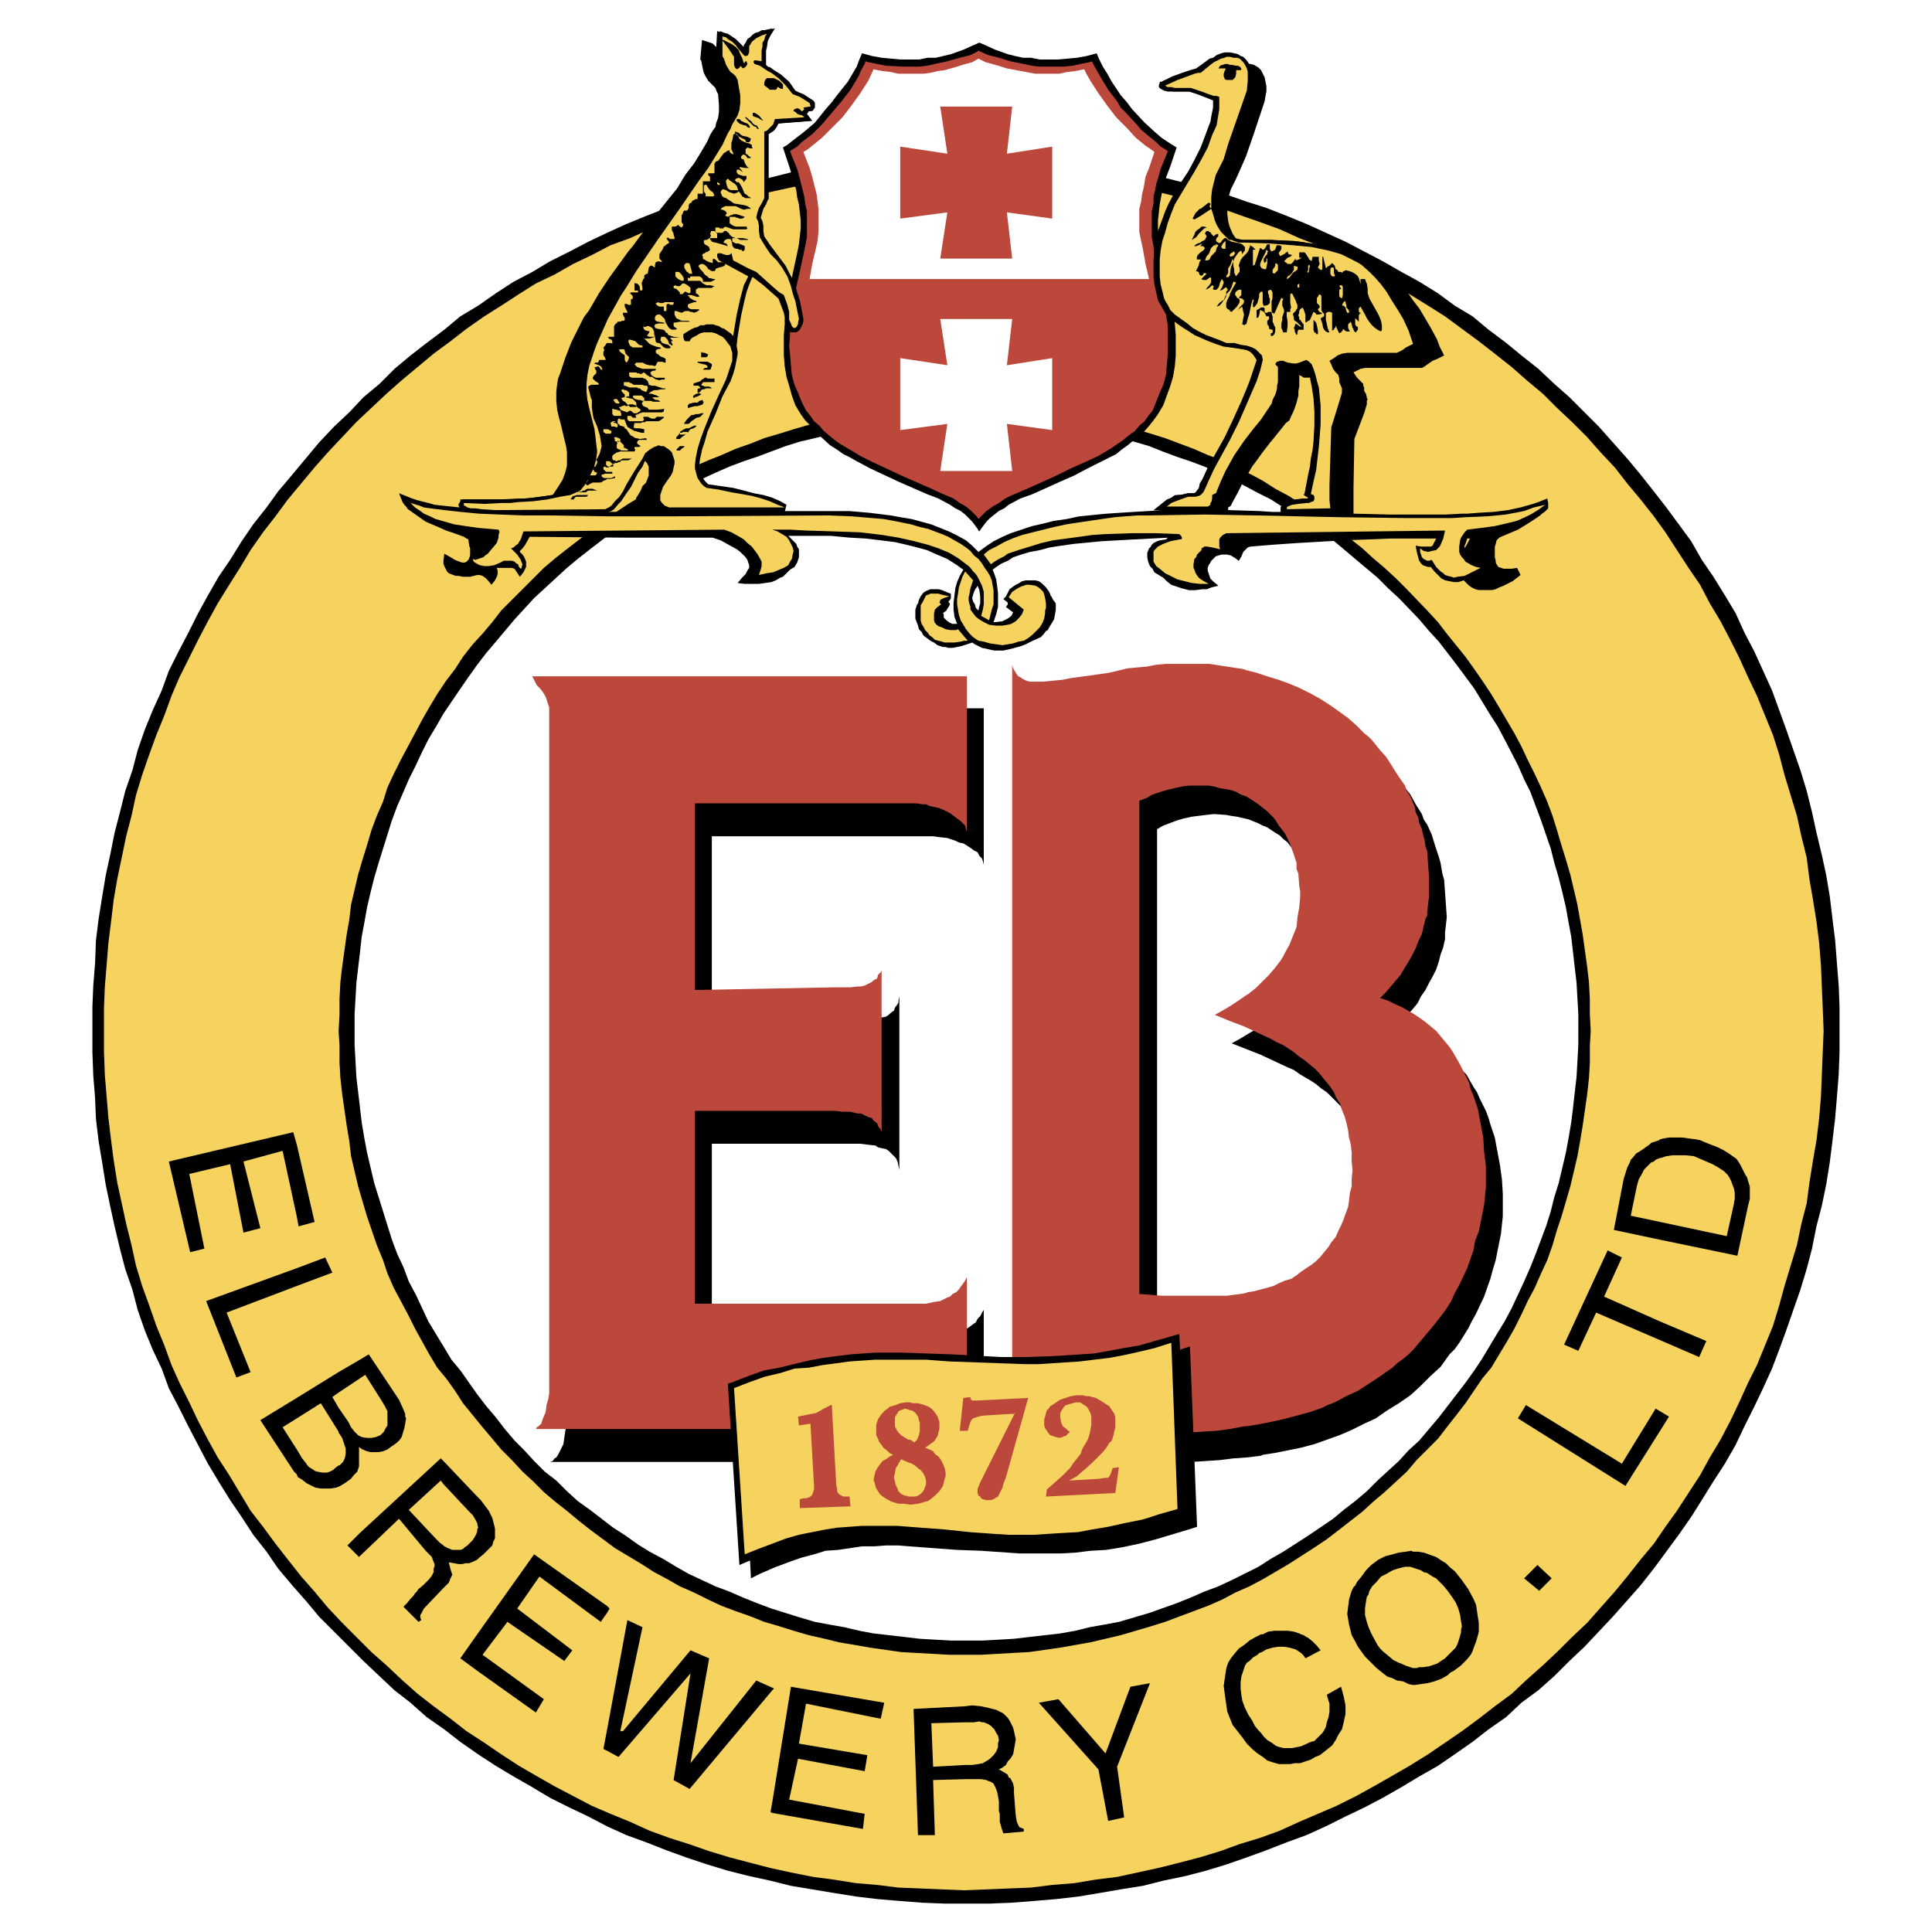 <svg xmlns="http://www.w3.org/2000/svg" width="2500" height="2500" viewBox="0 0 192.756 192.756"><g fill-rule="evenodd" clip-rule="evenodd"><path fill="#fff" d="M0 0h192.756v192.756H0V0z"/><path d="M149.846 117.658l-.18-1.33-.266-1.42-.266-1.418-.443-1.33-.178-.619-.266-.711-.621-1.24-.266-.621-.355-.533-.354-.619-.355-.621-.443-.443-.443-.531-.443-.531-.531-.445-.531-.441-.621-.445-.531-.354-.621-.355-.621-.443-.621-.266-.709-.266-.799-.266.533-.533.531-.621.533-.619.443-.533.354-.709.443-.621.355-.709.354-.621.355-.709.266-.797.178-.709.266-.71.088-.444.09-.353v-.71l.088-.709.088-.798-.088-1.241-.088-1.241-.09-1.241-.176-.62-.09-.532-.088-.533-.178-.621-.355-1.063-.354-1.153-.443-.976-.355-.532-.178-.532-.619-.976-.531-.975-.711-.887-.621-.798-.797-.886-.355-.444-.443-.355-.799-.709-.885-.709-.889-.709-.885-.621-.977-.621-.975-.532-1.064-.531-1.064-.444-1.062-.443-1.064-.354-1.152-.266-.977-.266h-.088l-1.242-.266-1.152-.177-1.152-.089-1.24-.089-1.242-.088-.977.088h-.887l-.975.178h-.887l-1.949.354-1.863.266-1.861.355-1.951.354h-.887l-.887.178h-.887l-.975.088-.355-.088-.443-.088-.354-.089-.268-.177-.178-.088-.088-.178-.088-.089-.09-.177-.266-.266-.088-.443v78.381l.178-.266.176-.266.266-.268.357-.266.264-.178.268-.176.354-.178H116.065l2.836-.088 2.75-.18 1.418-.176 1.33-.09 1.42-.176.176-.09 1.152-.178 1.33-.266 1.33-.266 1.33-.355 1.242-.443 1.242-.441 1.24-.533 1.242-.621 1.152-.531 1.152-.799 1.152-.709 1.154-.797.973-.887 1.066-1.064.975-.887.887-1.242.531-.531.443-.621.443-.709.443-.709.355-.711.443-.797.797-1.686.621-1.771.266-.977.268-.887.176-.887.178-.887.178-.885.09-.889.088-.799v-2.303l-.088-1.42zm-13.303 3.014l-.088.887-.088.799-.09.887-.266.797-.266.711-.266.709-.355.621-.354.619-.443.533-.355.531-.531.533-.531.443-.533.443-.443.354-.621.355-.621.355-.621.264-.709.18-.621.354-.709.09-.709.266-1.33.266h-.088l-.797.088-.799.178-.711.088h-.797l-1.596.09h-2.66l-.977-.09-2.127-.088v-49.21l.621-.356.709-.266.709-.266.621-.178.797-.176.709-.088.711-.089.799-.089 1.24.089.443.089.619.088 1.154.266.443.178.443.177.531.266.445.178.797.531.443.268.354.354.443.354.266.355.268.354.354.443.533.798.443.975.354.976.355.976.088.532.088.621.09 1.065.088.621v.621l-.088.974-.178.976-.088.975-.355.887-.354.887-.443.799-.176.443-.357.354-.441.709-.621.799-.355.266-.354.355-.711.619-.709.621-.178.09-.531.441-.887.531-.887.533-.799.443 2.928 1.152.176.09 1.152.531 1.33.621.621.266.623.443 1.062.621.531.354.533.443.531.355.443.443.443.443.443.443.354.531.355.445.355.619.266.443.355.621.178.619.264.621.178.709.178.711.178.709.088.799.088.799v.885l.09.887-.087.975zM93.098 83.433l.62.089.799.088.797.266.355.177.443.089.709.444.355.266.355.177.178.355.264.265.089.268.088.353V70.666H54.793l.266.531.267.444.532.709.266.443.176.443.178.621v68.45l-.089.533-.089.621-.088.619-.265.533-.178.354-.089.178-.178.265-.176.09-.178.266-.266.089H98.15v-15.162l-.177.266-.176.353-.266.268-.177.354-.266.177-.356.266-.531.355-.355.088-.355.178-.353.088-.356.178h-.71l-.797.088H71.021v-19.241h14.806l.71.088.798.09.265.178.356.088.442.09.266.175.177.178.356.354.177.177.176.356.09.443.088.356V99.393l-.088.443v.178l-.09.177-.264.354-.089.267-.356.266-.177.176-.266.178-.442.089-.356.09-.265.086-.798.09-.71.088h-.799l-14.007.088v-18.53h22.077z"/><path d="M148.07 114.908l-.088-1.418-.266-1.418-.266-1.418-.445-1.33-.266-.621-.176-.709-.621-1.242-.268-.531-.354-.621-.355-.621-.354-.533-.443-.531-.443-.531-.443-.531-.531-.443-.533-.445-.621-.441-.531-.355-.621-.354-.621-.355-.621-.266-.709-.355-.797-.266.531-.533.533-.619.441-.531.533-.623.355-.62.441-.708.355-.621.355-.708.266-.709.354-.71.178-.797.178-.71.178-.354v-.36l.088-.798.09-.709V87.425l-.09-1.153-.088-1.33-.178-.531-.088-.621-.178-.621-.09-.442-.266-.622-.088-.532-.266-.533-.09-.532-.441-1.063-.357-.533-.176-.532-.621-.886-.621-.975-.619-.976-.711-.798-.707-.887-.357-.354-.441-.355-.799-.798-.799-.709-.975-.709-.887-.621-.975-.621-.977-.532-1.062-.532-1.064-.443-.975-.354-1.152-.354-1.066-.355-1.062-.266-.178-.089-1.152-.176-1.152-.177-1.154-.178h-4.344l-.975.088-.887.177-1.951.178-1.861.443-1.863.267-1.949.266-.889.177-.975.088-.887.089h-1.33l-.354-.089-.355-.177-.266-.177-.178-.089-.088-.088-.178-.267-.266-.443-.09-.355v78.38l.09-.266.266-.266.266-.266.354-.268.268-.176.266-.178.266-.088H108.702l2.838-.09h2.836l2.75-.09 2.836-.176 1.42-.088 1.33-.178 1.418-.268h.178l1.152-.176 1.33-.266 1.24-.266 1.33-.355 1.33-.355 1.242-.443.531-.266.709-.266 1.154-.621 1.152-.533 1.24-.797 1.064-.709.621-.443.531-.355.443-.441.621-.445.531-.443.533-.531.887-1.062.975-1.154.977-1.24.441-.623.445-.707.354-.799.443-.799.799-1.684.619-1.773.178-.975.354-.889.18-.885.178-.887.176-.889.09-.885.088-.887v-2.129l-.176-1.419zm-13.211 2.66v.799l-.178.621-.088.799-.09.619-.264.711-.18.531-.266.621-.266.531-.266.621-.443.531-.268.445-.441.531-.355.443-.443.443-.443.354-1.064.711-.443.354-.531.355-.621.176-.619.266-.533.268-.619.178-1.33.354-.621.09-.178.088-.531.088-1.33.178H115.885l-2.217-.178v-49.21l.709-.266.621-.355.799-.267.619-.177.711-.176.799-.177.709-.089H120.586l.531.089.619.177 1.064.176.533.177.443.267.531.178.441.265.799.532.443.355.355.266.709.709.266.354.268.443.619.798.443.886.355.976.354 1.064v.62l.178.444.09 1.241.09.532v.621l-.09.976-.178.975-.09.977-.176.442-.178.443-.355.887-.443.799-.178.354-.264.443-.623.797-.531.62-.709.709-.621.621-.797.621-.178.09-.621.443-.799.533-.887.531-.797.441 1.508.621 1.418.533.178.088 1.152.531 1.33.621.619.355.621.266 1.064.709.533.443.531.354.531.445.443.354.445.445.354.443.443.531.354.441.355.533.266.621.355.531.176.623.268.619.178.621.176.797.09.709.178.709.088.799v.887l.088.887-.085.801zM53.375 68.005l.177.355.355.354.266.355.266.444.177.531.177.532v68.451l-.087.532-.179.621-.088.709-.266.621-.177.531-.267.266-.177.089-.089.178h43.005v-15.162l-.178.354-.178.265-.266.356-.177.265-.267.268-.354.176-.266.265-.265.09-.709.356-.62.088-.799.177H69.334V110.83h14.011l.709.09h.798l.709.176h.355l.354.179.355.176.354.09.178.266.355.265.088.266.267.355.089.266V96.822l-.089.178-.267.264-.088.355-.355.178-.178.176-.354.179-.355.178-.354.088h-.355l-.709.088H83.345l-14.011.265V80.152h22.079l.621.089h.355l.354.177.886.178.443.177.356.177.354.177.356.268.708.531.177.177.267.266.089.356.089.264V67.473h-43.36l.267.532z" fill="#bb483b"/><path d="M183.449 98.33l-.178-2.219-.178-2.303-.266-2.129-.266-2.217-.355-2.127-.443-2.039-.531-2.218-.443-2.039-.533-2.127-.619-2.04-.711-2.039-.709-2.039-.709-1.952-.709-1.951-.887-1.95-.887-1.951-.975-1.861-.887-1.951-1.064-1.773-1.152-1.862-1.154-1.685-1.062-1.862-1.24-1.685-1.242-1.685-1.242-1.596-1.33-1.684-1.33-1.597-1.418-1.596-1.418-1.596-1.42-1.419-1.506-1.507-1.508-1.33-1.598-1.508-1.684-1.33-1.508-1.241-1.773-1.33-1.596-1.331-1.773-1.063-1.684-1.241-1.863-1.153-1.773-.975-1.861-1.064-1.861-.975-1.861-.976-1.951-.886-1.951-.887-1.949-.798-2.041-.798-1.951-.62-2.039-.71-2.039-.621-2.041-.532-2.127-.533-2.127-.531-2.217-.355-2.041-.354-2.127-.266-2.305-.267-2.129-.178-2.305-.177-2.129-.088H94.25l-2.216.088-2.306.177-2.128.18-2.215.267-2.217.266-4.256.709-2.127.531-2.04.533-2.128.532-2.039.621-2.129.71-1.95.62-2.039.798-1.95.798-1.951.887-1.862.886-1.862.976-1.951.975-1.774 1.064-1.862.975-1.772 1.153-1.776 1.24-1.773 1.063-1.597 1.331-1.773 1.33-1.596 1.241-1.596 1.33-1.507 1.508-1.596 1.33-1.418 1.507-1.508 1.419-1.507 1.596-1.33 1.596-1.329 1.597-1.42 1.683-1.153 1.596-1.33 1.685-1.153 1.685-1.152 1.862-1.153 1.685-1.064 1.862-.976 1.773-.976 1.951-.975 1.861-.975 1.951-.709 1.95-.887 1.951-.798 1.952-.709 2.039-.532 2.039-.709 2.04-.532 2.127-.532 2.039-.443 2.218-.443 2.039-.355 2.127-.354 2.217-.266 2.129-.089 2.303-.178 2.219-.088 2.127v4.522l.088 2.307.177 2.215.089 2.129.266 2.217.354 2.129.355 2.215.443 2.129.443 2.039.532 2.217.532 2.039.709 2.039.532 2.041.709 2.039.798 1.949.887 1.863.709 1.949.975 1.861.975 1.951.976 1.863.976 1.861 1.064 1.773 1.153 1.861 1.152 1.686 1.153 1.773 1.33 1.686 1.153 1.684 1.419 1.686 1.329 1.506 1.33 1.596 1.507 1.508 1.508 1.508 1.418 1.42 1.596 1.506 1.507 1.42 1.596 1.24 1.596 1.42 1.773 1.24 1.597 1.242 1.773 1.24 1.774 1.154 1.772 1.062 1.862 1.064 1.774 1.064 1.951.975 1.862.887 1.862.975 1.951.887 1.95.709 2.039.799 1.95.709 2.129.709 2.039.621 2.128.533 2.04.443 2.127.531 2.127.355 2.129.354 2.217.355 2.215.266 2.128.178 2.306.178 2.216.088H98.767l2.129-.088 2.305-.178 2.129-.178 2.305-.266 2.127-.355 2.041-.354 2.217-.355 2.127-.531 2.127-.443 2.041-.533 2.039-.621 2.039-.709 1.951-.709 2.041-.799 1.949-.709 1.951-.887 1.951-.975 1.861-.887 1.861-.975 1.861-1.064 1.773-1.064 1.863-1.062 1.684-1.154 1.773-1.24 1.596-1.242 1.773-1.24 1.508-1.42 1.684-1.24 1.598-1.42 1.508-1.506 1.506-1.42 1.42-1.508 1.418-1.508 1.418-1.596 1.33-1.506 1.33-1.686 1.242-1.684 1.242-1.686 1.24-1.773 1.062-1.686 1.154-1.861 1.152-1.773 1.064-1.861.887-1.863.975-1.951.887-1.861.887-1.949.709-1.863.709-1.949.709-2.039.711-2.041.619-2.039.533-2.039.443-2.217.531-2.039.443-2.129.355-2.215.266-2.129.266-2.217.178-2.129.178-2.215.088-2.307v-4.522l-.082-2.127zm-25.98 4.432v1.508l-.088 1.596-.09 1.598-.176 1.506-.178 1.596-.178 1.42-.266 1.594-.266 1.42-.355 1.508-.354 1.508-.443 1.418-.355 1.418-.443 1.42-.531 1.418-.533 1.418-.531 1.33-.621 1.42-.621 1.33-.621 1.328-.707 1.33-.711 1.154-.797 1.33-.799 1.33-.709 1.064-.887 1.24-.887 1.152-.887 1.154-.887 1.15-1.951 2.307-1.064.975-.975 1.064-2.127 1.951-1.064 1.064-1.154.975-1.152.887-1.062.887-2.482 1.684-2.484 1.598-1.24.709-1.242.799-2.66 1.328-1.33.621-1.418.531-1.418.621-1.33.531-2.748.977-1.508.443-1.508.443-1.418.266-1.508.266-1.42.355-1.506.266-3.104.355-1.508.178-1.506.088-1.598.088h-3.191l-1.596-.088-1.507-.088-1.508-.178-3.103-.355-1.419-.266-1.507-.355-1.507-.266-1.419-.266-1.508-.443-1.418-.443-1.419-.443-1.418-.533-1.33-.531-1.419-.621-1.419-.531-1.33-.621-1.33-.621-1.241-.707-1.331-.799-1.33-.709-1.153-.713-1.24-.887-1.241-.797-1.153-.887-1.153-.887-1.241-.887-1.063-.975-1.064-1.064-1.152-.887-1.063-1.064-.976-1.064-.975-.975-.976-1.152-.886-1.154-.977-1.15-.886-1.154-1.684-2.393-.887-1.064-.798-1.33-1.507-2.484-.621-1.33-.621-1.328-.709-1.33-.532-1.42-.621-1.33-.532-1.418-.443-1.418-.443-1.42-.443-1.418-.443-1.418-.355-1.508-.354-1.508-.267-1.42-.266-1.594-.355-3.016-.177-1.506-.088-1.598-.089-1.596v-3.104l.089-1.506.088-1.598.177-1.507.177-1.506.178-1.597.266-1.419.267-1.506.354-1.508.355-1.419.443-1.507.443-1.418.443-1.419.443-1.419.532-1.419.621-1.419.532-1.241.709-1.418.621-1.33.621-1.241.798-1.33.709-1.242 1.685-2.483.798-1.152.886-1.242.886-1.153.977-1.153 1.862-2.216 1.951-2.128 2.216-2.04 1.064-.976 1.063-.886 1.241-.976 1.153-.887 1.153-.887 1.241-.798 2.393-1.596 1.33-.799 1.331-.62 2.571-1.419 1.33-.62 1.419-.621 1.419-.532 1.33-.444 2.837-1.063 1.418-.443 1.508-.354 1.419-.355 1.507-.354 1.507-.266 1.419-.266 3.103-.355 1.508-.089 1.507-.088 1.596-.089h3.191l1.598.089 1.506.088 1.508.089 1.508.088 1.596.267 1.506.266 1.42.266 1.508.354 1.418.355 1.508.354 1.508.443 1.33.532 1.418.531 1.33.444 1.418.532 1.418.621 1.33.62 1.33.71 1.33.709 1.242.62 1.24.799 1.33.798 1.154.798 1.24.798 1.242.887 1.062.887 1.152.976 2.219 1.862 1.062 1.064 1.064.976 2.039 2.128.977 1.153.975 1.063.887 1.153.887 1.153 1.773 2.394 1.508 2.483.797 1.242.711 1.33 1.328 2.571.621 1.418.621 1.241.531 1.419.533 1.419.975 2.838.355 1.418.443 1.507.354 1.419.355 1.508.266 1.506.266 1.419.355 3.104.176 1.507.09 1.598.088 1.506v1.596h-.001z"/><path d="M181.854 100.545l-.09-2.127-.088-2.129-.178-2.217-.266-2.127-.355-2.216-.354-2.04-.268-2.129-.531-2.127-.443-2.039-.621-2.04-.619-2.04-.533-2.039-.621-1.951-.797-1.951-.797-1.951-.889-1.862-.887-1.951-.887-1.774-.975-1.862-1.064-1.773-.975-1.862-1.154-1.685-1.152-1.773-1.15-1.773-1.154-1.596-1.33-1.686-1.33-1.596-1.24-1.596-1.418-1.507-1.33-1.507-1.508-1.507-1.51-1.419-1.418-1.418-1.596-1.33-1.508-1.33-1.684-1.33-1.598-1.242-1.684-1.241-1.684-1.242-1.686-1.063-1.861-1.153-1.686-1.063-1.861-.887-1.773-1.063-1.951-.887-1.861-.975-1.861-.71-1.951-.886-1.951-.709-2.039-.71-1.951-.709-2.039-.532-2.039-.532-2.127-.531-2.041-.444-2.037-.442-2.129-.355-2.129-.355-2.217-.266-2.127-.178-2.219-.088-2.127-.089-2.216-.089H96.2l-2.216.089-2.127.089-2.217.088-2.128.178-2.127.266-2.217.355-2.04.355-2.216.442-2.038.444-2.04.531-2.039.532-2.04.532-2.04.709-1.951.71-1.951.709-1.951.886-1.951.71-1.862.975-1.862.887-1.861 1.063-1.863.887-1.685 1.063-1.772 1.153-1.685 1.063-1.773 1.242-1.596 1.241-1.685 1.242-1.596 1.33-1.596 1.33-1.507 1.33-1.508 1.418-1.507 1.419-1.418 1.507-1.419 1.507-1.33 1.507-1.33 1.596-1.33 1.596-1.241 1.686-1.242 1.596-1.241 1.773-1.063 1.773-1.064 1.685-1.153 1.862-.975 1.773-.976 1.862-.886 1.774-.976 1.951-.798 1.862-.709 1.951-.798 1.951-.71 1.951-.709 2.039-.621 2.04-.443 2.04-.532 2.039-.443 2.127-.443 2.129-.354 2.04-.267 2.216-.266 2.127-.177 2.217-.177 2.129-.088 2.127V104.979l.088 2.307.177 2.127.177 2.129.266 2.215.267 2.041.354 2.217.443 2.039.443 2.039.532 2.127.443 2.041.621 2.039.709 1.951.71 2.037.798 1.951.709 1.951.798 1.773.976 1.951.886 1.861.976 1.861.975 1.773 1.153 1.775 1.064 1.771 1.063 1.773 1.241 1.598 1.242 1.684 1.241 1.596 1.33 1.686 1.33 1.506 1.33 1.598 1.419 1.506 1.418 1.42 1.507 1.506 1.508 1.33 1.507 1.42 1.596 1.418 1.596 1.242 1.685 1.24 1.596 1.242 1.773 1.152 1.685 1.152 1.772 1.154 1.685.975 1.863 1.062 1.861.977 1.862.975 1.862.799 1.951.797 1.951.889 1.951.709 1.951.621 2.04.707 2.04.621 2.039.533 2.04.531 2.038.443 2.216.443 2.04.266 2.217.355 2.127.178 2.128.266 2.217.088 2.127.09 2.216.088h.089l2.216-.088 2.127-.09 2.219-.088 2.127-.266 2.217-.178 2.129-.355 2.129-.266 2.037-.443 2.041-.443 2.127-.531 2.039-.533 2.039-.621 1.951-.707 2.039-.621 1.951-.709 1.951-.889 1.861-.797 1.861-.799 1.951-.975 1.773-.977 1.861-1.062 1.686-.975 1.861-1.154 1.686-1.152 1.684-1.152 1.684-1.242 1.598-1.24 1.684-1.242 1.508-1.418 1.596-1.42 1.418-1.33 1.51-1.506 1.508-1.42 1.33-1.506 1.418-1.598 1.24-1.506 1.33-1.686 1.33-1.596 1.154-1.684 1.15-1.598 1.152-1.773 1.154-1.771.975-1.775 1.064-1.773.975-1.861.887-1.861.887-1.951.889-1.773.797-1.951.797-1.951.621-2.037.533-1.951.619-2.039.621-2.041.443-2.127.531-2.039.268-2.039.354-2.217.355-2.041.266-2.215.178-2.129.088-2.127.09-2.307.088-2.127-.088-2.307zm-23.233 3.812v1.686l-.088 1.508-.176 1.596-.443 3.102-.266 1.598-.268 1.506-.354 1.508-.357 1.508-.441 1.51-.443 1.504-.445 1.33-.441 1.508-.531 1.508-.621 1.332-.621 1.418-.709 1.33-.621 1.33-.709 1.418-.709 1.24-.799 1.33-.797 1.33-.887 1.064-1.686 2.482-.887 1.152-.977 1.242-.885 1.152-1.064 1.064-1.064 1.062-.977 1.154-2.215 2.039-1.154.975-1.062.975-2.395 1.863-1.152.887-1.33.887-1.242.799-1.24.797-2.572 1.508-1.33.709-1.418.621-1.33.709-1.418.621-1.42.531-1.418.531-1.42.533-1.418.443-1.506.443-1.508.443-1.508.355-1.508.354-1.508.266-1.506.268-3.104.441-1.686.09-1.508.088-1.596.09h-3.189l-1.596-.09-1.596-.088-1.595-.09-3.104-.441-1.507-.268-1.597-.266-1.417-.354-1.596-.355-1.508-.443-1.419-.443-1.506-.443-1.33-.533-1.508-.531-1.419-.531-1.33-.621-1.418-.709-1.419-.621-1.241-.709-1.33-.709-1.241-.799-1.33-.797-1.33-.799-2.395-1.773-1.241-.975-1.063-.889-1.242-.975-1.152-.975-1.064-1.064-1.063-.975-1.065-1.154-1.063-1.062-.888-1.064-.974-1.152-1.951-2.395-.798-1.242-.887-1.24-.886-1.064-.798-1.33-1.419-2.57-.709-1.418-.71-1.33-.709-1.33-.621-1.418-.443-1.332-.621-1.508-.975-2.838-.443-1.504-.444-1.51-.354-1.508-.354-1.508-.177-1.506-.266-1.598-.443-3.102-.178-1.596-.088-1.508v-1.686l-.089-1.506.089-1.686V99.66l.088-1.688.178-1.506.443-3.192.266-1.506.177-1.508.354-1.507.354-1.507.444-1.508.443-1.419.443-1.507.532-1.418.621-1.419.443-1.419.621-1.33.709-1.418.71-1.33.709-1.33.709-1.33.709-1.242.798-1.33.886-1.331.887-1.153.798-1.241.975-1.241.977-1.064.974-1.153.888-1.152 1.063-1.064 1.065-1.064 2.127-2.128 1.152-.975 1.242-.976 2.304-1.773 1.241-.975 1.153-.797 1.33-.887 1.33-.798 2.571-1.508 1.241-.709 1.419-.709 1.418-.621 1.33-.531 1.419-.621 1.508-.531 1.33-.532 1.506-.443 1.419-.444 1.508-.443 1.596-.266 1.417-.355 1.597-.354 1.507-.177 3.104-.443 1.595-.177 1.596-.088 1.596-.089h3.191l1.596.089 1.508.088 1.686.177 3.104.443 1.506.177 1.508.354 1.508.355 1.508.266 1.508.443 1.506.444 1.418.443 1.42.532 1.418.531 1.42.621 1.418.531 1.33.621 1.418.709 1.33.709 1.242.798 1.33.71 1.24.798 1.242.887 2.482 1.772 1.152.798 1.242.976 1.062.976 1.154.975 1.152 1.064 1.062 1.063 2.041 2.128 1.064 1.152.885 1.153 1.863 2.305.887 1.241.799 1.153.887 1.331.797 1.33 1.508 2.571.709 1.33.621 1.33.709 1.418.621 1.33.621 1.419.531 1.419.441 1.418.445 1.507.443 1.419.441 1.508.357 1.507.354 1.507.268 1.508.266 1.506.443 3.192.176 1.506.088 1.688v1.506l.09 1.686-.088 1.506z" fill="#f5d35e"/><path d="M72.615 138.053l.533-.178 1.596-.621 1.507-.531 1.506-.268 1.419-.353 1.509-.356 1.419-.266 1.33-.177 1.418-.178 1.241-.088 1.33-.088h2.483l2.572.088 2.482.088 4.964.268h2.484l2.66-.09 2.748-.178 1.33-.088 1.508-.266 1.418-.267 1.596-.266 1.508-.443 1.595-.443.887-.266.088 1.596.18-.088.797-.266.709 18-.534.176-1.771.533-1.773.531-1.686.444-1.684.355-1.597.266-1.596.088-1.418.177-1.508.088h-4.168l-1.24-.088-2.572-.177-2.394-.088-2.393-.178-2.394-.178-1.064-.088h-1.242l-1.152.088h-1.241l-1.153.178-1.242.178-1.241.088-1.153.355-1.33.354-1.241.443-1.419.533-1.419.619-.885.444-.089-1.774-1.064.444-1.154-18.086zM46.104 156.051l.354-.088h.355l.442-.178.355-.178.177-.178.445-.354.354-.355.268-.266.264-.266.089-.355.178-.355v-.975l-.178-.709-.089-.355-.177-.354-.177-.355-.267-.354-.532-.711-.354-.354-3.369-3.547-.266-.266-8.069 7.447-1.241 1.242 1.152 1.152.088-.088 3.901-3.725 2.66 3.191.443.443.177.178.089.266.177.443v.268l-.089.176v.355l-.177.354-.266.355-.355.355-.266.266-.444.354-.177.266-.177.178-.177.268-.267.266-.354.441-.354.355 1.507 1.508.267-.178-.089-.266v-.266l.089-.09.088-.176.089-.178.088-.178.177-.178 1.685-1.773.088-.088.177-.178.355-.354.177-.445.177-.354-.089-.266-.088-.266-.177-.711.976.178h.357v.006zm-.798-1.418h-.177l-.443-.178-.355-.178-.088-.088-.355-.266-.443-.445-2.66-2.836 3.192-2.926.266.355 2.572 2.746.354.355.267.443.177.355.089.443-.089.178v.176l-.088.268-.089.176-.267.445-.354.354-.178.178-.266.178-.177.176-.266.09h-.622v.001zM59.937 161.814l.62-.886.265-.444-.265-.265-7.27-5.143-5.676 7.981-1.684 2.394 1.684 1.24 5.852 4.168.799-1.33-6.118-4.433 2.482-3.282 5.674 3.903.799-1.065-5.497-4.168 2.216-3.191 6.119 4.521zM35.287 147.186l.178-.178.177-.178.088-.268.089-.266v-1.951l.088.09.267.178.443.178.354.088h.798l.443-.088.443-.178.354-.268.266-.176.354-.266.267-.268.177-.266.266-.887.088-.443.089-.531-.089-.176v-.268l-.177-.443-.444-.975-3.014-4.523-.887.533-2.128 1.24-4.167 2.572-3.636 2.217 3.015 4.609.354.533.267.266.088.266.443.266.443.355.532.266.354.178.532.088H32.977l.532-.088.266-.088.177-.09.443-.266.621-.443.271-.351zm-.798-2.129l-.089.443-.177.355-.177.176-.177.178h-.089l-.354.266-.177.178-.177.088-.177.09-.267.088h-.443l-.532-.088-.266-.09-.089-.088-.443-.266-.177-.178-.178-.266-.354-.443-.531-.887-1.419-2.217 1.419-.887 2.394-1.508 1.773 2.838v.09l.355.531.177.531.177.533v.533h-.002zm-.71-4.612l-.621-1.064.621-.441 2.128-1.42.532-.355 1.685 2.66.266.445.266.531v1.42l-.178.266-.177.355-.354.355-.444.176-.443.09h-.443l-.532-.09-.178-.088-.177-.088-.177-.18-.177-.176-.354-.443-.266-.531-.977-1.422zM29.613 128.299l3.546-1.33-.71-1.508-2.836 1.064-9.045 3.282 3.015 7.625 1.418-.534-2.393-5.939 7.005-2.66zM77.226 168.465l-.177-.088-1.596-.711-6.561 8.246 1.861-10.461-1.861-.799-6.74 8.069h-.264l2.215-10.375-1.507-.709-2.039 10.994-.355 1.863.355.176 1.152.621 7.183-8.334-1.685 10.641 1.596.886 8.246-9.841.177-.178zM22.962 116.15l1.33 6.829 1.685-.444-1.685-6.65 3.902-1.065 1.419 6.561.177.976 1.595-.443-1.772-7.715-.356-1.24-12.413 2.926 2.128 9.045 1.419-.356-1.507-7.447 4.078-.977zM174.494 118.102l-.09-.266-.088-.355-.178-.266-.266-.531-.268-.533-.354-.531-.887-.621-.443-.266-.531-.266-1.152-.445-.621-.266-.443-.088-.711-.09-.619-.088h-1.33l-.533.088-.354.09-.088.088-.533.18-.266.086-.178.178-.887.621-.443.266-.354.443-.178.178-.09.268-.266.531-.355 1.152-.973 5.053 4.609.977 7.715 1.596 1.062-4.965.178-.709v-1.242l-.085-.267zm-1.42 1.507l-.088.531-.709 3.191-6.65-1.418-2.926-.621.621-3.014.178-.621.266-.443.266-.531.354-.355.355-.354.266-.09.178-.178.443-.178h.088l.533-.178.621-.086H168.198l.799.086.621.268.621.266.619.266.621.355.533.354.354.355.178.266.088.178.09.178.088.266.178.443.088.443v.621h-.002zM152.061 157.469l1.507 1.242 1.241-1.242-1.418-1.33-1.33 1.33zM147.361 160.75l-.088-.619-.268-.621-.531-.977-.621-.887-.354-.443-.355-.443-.441-.354-.445-.443-.443-.268-.531-.354-1.242-.443-.619-.088h-.443l-.178-.09-.533.09-.709.088-.621.178-.709.178-.355.176-.354.178-.355.266-.354.266-.268.268-.266.266-.443.621-.441.531-.18.355-.176.176-.178.355-.088.266-.178.621-.09.709-.088.709.088.531.09.533.266 1.064.354.621.268.531.709.977.711.709.441.441.443.355.443.355.266.178.355.088.531.266.621.088.354.178.178.09.445.088h.176l.621-.088.621-.09.355-.088.354-.09.709-.266.621-.354.268-.266.354-.178.354-.268.355-.266.266-.266.266-.266.443-.531.178-.355.088-.266.268-.709.178-.621.086-.355v-.888l-.086-.531-.093-.618zm-1.595 1.861v.268l-.178.621-.088.266-.09.266-.176.355-.178.176-.443.443-.443.445-.533.354-.264.178-.268.088-.266.088-.266.09-.621.088h-.355l-.266.088h-.354l-.266-.088-.268-.088-.266-.09-.355-.176-.266-.09-.531-.266-.533-.443-.531-.443-.266-.266-.266-.355-.621-1.152-.268-.621-.176-.531-.09-.354-.088-.355v-.621l.088-.621.09-.531.176-.266.09-.355.268-.443.176-.178.266-.266.443-.531.533-.268.619-.354.533-.178.709-.176h.533l.266.088.266.088.531.178.266.178.355.088.531.355.355.176.266.268.443.443.443.531.443.621.355.531.266.621.176.621.09.621.088.531-.084.353zM165.184 140.535l-3.37 5.496-9.576-5.851-.799 1.33 10.731 6.738 3.457-5.496.887-1.418-.887-.533-.443-.266zM160.041 129.361l1.773-3.9-1.419-.709-4.344 9.398 1.418.621 1.775-3.812 6.383 2.748 3.9 1.686.711-1.598-4.611-1.951-5.586-2.483zM134.061 169.264l-.266-.977-1.418.797.176.621.09.268V170.77l-.09.533-.176.531-.088.443-.178.354-.177.267-.266.266-.268.266-.265.265-.354.09-.976.444-.444.087-.441.088h-.889l-.353-.088-.268-.087-.176-.09-.355-.266-.441-.268-.358-.351-.264-.356-.267-.267-.354-.442-.267-.533-.354-.531-.355-.711-.266-.709-.09-.531-.086-.709v-.621l.086-.621.09-.266.088-.266.178-.533.177-.265.266-.176.356-.356.443-.265.178-.178.265-.09.444-.266.621-.175.531-.09h.621l.531.09.621.175.266.178.266.178.265.266.178.267 1.508-.799-.356-.443-.265-.266-.176-.177-.443-.356-.178-.088-.268-.177-.265-.088-.176-.09-.533-.178-.621-.088h-1.33l-.62.088-.533.268h-.176l-.177.088-.356.177-.621.354-.531.443-.533.356-.442.531-.355.445-.266.442-.178.531-.087.533-.09.621-.09.621.09.709.09.621.087.619.09.622.532 1.33.974 1.24.443.621.532.533.533.444.531.353.446.355.531.178.621.178h1.15l.446-.09H129.719l.529-.178.533-.177.442-.266.445-.176.353-.265.889-.711.354-.534.265-.531.354-.531.09-.354.088-.355.089-.443.09-.356v-.887l-.09-.443-.089-.441zM101.609 182.119l-.088-.178-.09-.266-.088-.533-.178-2.215v-.531l-.088-.445-.178-.354-.09-.178-.178-.088-.088-.268-.266-.178-.619-.354.354-.178.355-.266.176-.355.266-.266.268-.443.088-.441.088-.533.09-.531-.178-.799-.088-.355-.178-.354-.178-.355-.178-.266-.176-.178-.268-.266-.709-.354-.354-.09-.355-.09-.799-.176-.886-.09-.708.09-5.143.266.442 12.59h1.685l-.177-5.496 3.192-.09h1.595l.533.09.178.088.266.09.266.176.176.355.178.443.09.443.09.531v.977l.088.266v.797l.176.621.178.533 2.039-.18v-.266l-.443-.176-.088-.174zm-2.039-8.158v.355l-.178.443-.266.355-.355.354-.266.178-.443.266-.443.09-.621.088h-.708l-3.192.178-.177-4.344 3.37-.09h.886l.533-.09.264.09h.178l.445.178.266.178.354.354.178.355.178.266.09.441-.093.355zM112.781 168.287l-2.482 6.651-4.699-5.409-1.95.354 5.94 6.65.974 5.143 1.596-.354-.707-5.054 3.279-8.336-1.951.355zM77.049 179.812l-.176.977.176.088 9.044 1.596.177-1.506-7.536-1.42.886-4.078 6.65 1.242.267-1.596-6.829-1.154.71-3.988 7.449 1.506.353-1.596-9.309-1.596-1.862 11.525zM97.709 4.253l.621.266.973.444 1.242.443.709.177.799.178h.799l.886.177h1.774l.972-.088.977-.089.975-.178.976-.265.266.62.355.709.444.71.443.798.887 1.33.619.709.531.71 1.244 1.33 1.063.974.621.533.531.355.533.354.444.266-.622 1.862-.443 1.152-.353 1.242-.268 1.419-.088.798-.088.798v.798l.088.798.088.797.178.888.443 2.039.443 1.951.356 2.039.088 1.064.09 1.064V35.464l-.09 1.064-.088.532-.09.532-.266.887-.355.975-.354.976-.531.886-.445.621-.354.443-.531.621-.533.444-1.152.975-.621.443-.532.443-1.42.71-1.418.709-1.33.709-1.418.621-2.75 1.241-1.24.444-1.154.62-.442.355-.531.266-.445.354-.444.355-.353.355-.268.355-.265.354-.176.266-.09-.089-.088-.177-.265-.354-.267-.355-.355-.355-.354-.355-.444-.354-.532-.266-.532-.355-1.153-.62-1.151-.444-2.838-1.241-1.331-.621-1.507-.709-1.33-.709-.62-.355-.71-.355-.621-.443-.709-.443-1.064-.975-.532-.444-.443-.621-.443-.443-.444-.621-.532-.886-.354-.976-.266-.975-.267-.887-.177-1.064-.087-1.064V33.425l.087-1.064.089-1.064.355-2.039.353-1.951.444-2.039.177-.888.089-.797.089-.798v-.798l-.089-.798-.089-.798-.177-.71-.087-.709-.357-1.242-.353-1.152-.62-1.862.442-.266.444-.354 1.153-.888.532-.443.62-.531 1.064-1.33.62-.71.532-.709 1.065-1.33.886-1.508.266-.709.267-.62.974.265.977.178.974.089.887.088h1.862l.887-.177h.798l1.507-.355 1.241-.443.976-.444.621-.266z"/><path fill="#bb483b" d="M116.238 14.894l.268.177-.09.265-.619 1.508-.266.976-.177.532-.09.531-.178.71v.709l-.176.798v2.571l.176.887.09.887.443 2.04.443 1.95.266 1.951.178 1.064v2.925l-.09 1.064-.088.977-.266.975-.355.797-.353.887-.356.886-.443.533-.354.531-.533.444-.443.532-.621.444-.532.443-1.152.798-1.33.798-1.33.62-1.418.621-1.42.709-2.748 1.241-1.242.533-.621.266-.532.266-.619.443-.621.355-.621.443-.533.532-.266.266-.178-.266-.531-.532-.531-.443-.621-.355-.62-.443-1.242-.532-1.153-.533-2.837-1.241-2.838-1.33-1.241-.62-1.33-.798-.621-.355-.62-.443-.532-.443-.533-.444-.443-.532-.532-.444-.355-.531-.443-.533-.443-.886-.178-.444-.177-.443-.354-.797-.266-.975-.089-.977-.088-1.064-.089-.887.089-1.063v-.975L79 31.386l.266-1.951.442-1.95.445-2.04.177-.887.176-.887V21.1l-.176-.798-.089-.709-.177-.71-.267-1.063-.266-.976-.62-1.508-.088-.265.264-.177.444-.267.444-.443 1.063-.798.977-.975.442-.532.532-.621.976-1.153.887-1.152.797-1.33.267-.621.354-.621.088-.265.267.088.887.177.886.178 1.685.088h1.596l.799-.088.797-.178 1.242-.265 1.241-.355 1.063-.266.71-.355.088-.089.178.089.799.355 1.064.266 1.151.355 1.33.265.798.178.799.088h2.393l.887-.088.798-.178.887-.177.266-.088.088.265.355.621.354.621.798 1.33.889 1.152.354.621.531.532 1.064 1.153.444.532.531.443.977.798.443.443.441.267z"/><path fill="#fff" d="M108.172 6.914l.264.531.355.621.799 1.241.887 1.241.886 1.154 1.063 1.063.888.976.973.798.533.355.356.266-.531 1.595-.358.887-.176 1.064-.177.71-.088.709-.178.709v2.306l.178.887.177.797.264 1.508.358 1.507H80.773l.265-1.507.356-1.508.177-.797.089-.887v-2.306l-.089-.709-.088-.709-.178-.71-.267-1.064-.265-.887-.62-1.595.443-.266.442-.355.977-.798.974-.976.532-.531.533-.532.885-1.154.888-1.241.798-1.241.532-1.152.886.177.798.088.799.178h2.482l.709-.088.71-.178.709-.089.621-.177.62-.178.532-.177.976-.266.62-.354.711.354.973.266 1.154.355 1.418.266 1.418.266h2.395l.796-.178.799-.088.889-.177zM89.817 42.912V35.73l4.7.709-.709-4.61h7.18l-.531 4.61 4.522-.709v7.182l-4.522-.62.531 4.699h-7.18l.709-4.699-4.7.62z"/><path fill="#bb483b" d="M89.817 21.81v-7.183l4.7.709-.709-4.699h7.18l-.531 4.699 4.522-.709v7.183l-4.522-.621.531 4.611h-7.18l.709-4.611-4.7.621z"/><path d="M154.367 49.74l-.445.177-.443.177-.531.178-1.24.354-1.242.266-.709.089-.709.089-1.51.089-1.15.089h-.533l-1.684.088H138.763l-3.725-.088v-2.484l.088-4.966.977-2.571.266-.886v-.355l.088-.177-.088-.089v-.088l-.09-.354-.176-.266v-.354l-.09-.177v-.177l-.178-.178-.176-.177-.266-.266-.18-.265-.176-.267.355-.177.354-.178.443-.088h5.674l.178-.089.887-.621.445-.178.354-.177.354-.177-.176-.354-.268-.532-.264-.709-.621-1.153-.621-1.064-.533-.887-.619-.798-.533-.798-.621-.709-.709-.621-.797-.532-.799-.621-.533-.178-.443-.265-1.062-.355-.887-.532-.443-.177-.531-.178-1.066-.354-1.33-.267-1.504-.266-1.688-.088-1.152-.089h-3.101l-.443-.088-.355-.532-.266-.621-.09-.267-.088-.354-.088-.709v-.798l.088-.798.266-.887.443-.886.443-.976.621-1.419.799-2.305 1.062-3.192.09-.533.088-.442v-.534l-.088-.443-.09-.443-.178-.354-.176-.355-.268-.266-.441-.266-.357-.088-.441-.088-.178-.354-.178-.178h-.176l-.18-.177-.264-.177-.445-.088-.441-.089h-.268l-.354.089-.443.177-.355.266-.355.089-.354.266-.977.709-.619.177-.797.267-.977.354-1.064.532h-.178v.089l-.088.266v.178l.088.088.09.089.354.177.355.089h2.129l.797.266.709.266.445.177.441.178v.709l-.178.887-.088.532-.176.443-.357.975-.441 1.153-.621 1.241-.621 1.152-.887 1.33-.531.888-.531.975-.357.798-.354.976-.354.976-.178.886-.178.976-.09.975v1.685l.09.798.178.798.178.798.354.621.354.621.178.178.18.265h.088l.621.533.621.443.709.443.531.354 1.42.621.707.267.797.266h.09l.621.088.619.089.533.088.443.089.354.178.268.266.178.266.176.267-.354 1.064-.355 1.064-.354.887-.445 1.064-.885 1.951-.799 1.685-1.684 3.015-.533 1.152-.266.443-.09.443-.266.355-.176.177h-.444l-.533.089-.621.089h-.354l-.354.266-.445.176-.441.355-.889.709h.889l-2.928.178-1.418.089-1.33.089-2.66.266-1.24.266-1.244.177-1.062.266-1.152.266-1.064.355-1.064.354-.797.354-.887.443-.797.532-.711.532-.178-.177-.443-.443-.62-.532-.799-.443-.886-.443-.886-.354-.887-.354-.976-.266-.976-.266-1.063-.177-.977-.178-2.127-.266-2.04-.178H78.114l.176-.621-.709-.355-.798-.354-.887-.266-.887-.178-.975-.266-1.152-.178-2.394-.443-.266-.178-.178-.177-.089-.178-.177-.266-.088-.266-.089-.266v-.62l.089-.621v-.443l.088-.354.266-.887.356-.976.797-1.773.708-1.773.71-1.508.267-.709.266-.621.087-.443.089-.444V34.4l.089-.798.355-2.128.354-1.596.178-.621.177-.621.177-.443.178-.355.177-.266 1.153.887 1.507 1.329.533 1.419.087.443v.443l.089.267.088.266.267.354.089.089.088.089h.266l.268-.178.176-.088.088-.089.089-.177.089-.266v-.533l-.178-.976-.177-.887-.177-.798-.267-.709-.177-.621-.177-.443-.531-.887-.533-.706-.62-.709-.533-.71-.532-.798v-.531l-.089-.532-.089-.443-.088-.354.266-.887.178-.443.266-.443.088-.089v-6.473l.178-.178.266-.177.265-.355.178-.354 3.458-.266-.621-.71.089-.088.088-.088.443-.089.089-.088.087-.178.089-.267-.089-.266-.087-.177-.089-.088-.975-.621-.355-.177-.354-.091-.709-.887-.71-.709-.708-.532-.355-.177-.355-.178-.088-.088v-.355l-.089-.709.089-.443v-.266l.177-.621.266-.622.355-.709-.798.178h-.267l-.266.177-.354.089-.266.178-.266.266-.267.178-.088.177-.089.177-.176.266-.089.444v.088l-.267-.443-.265-.354-.443-.354-.444-.355-.354-.177-.267-.089-.532-.177-.089 1.596-.355-.355-.531-.177-.533-.177-.177 1.951.088.088.178.887.089.355.179.352.265.444.178.177.089.088.266.266.177.177.089.266.178.354.088 1.064v.709l-.088.621-.178.443-.089.442-.266.355-.266.442-.266.622-.622 1.064-.708 1.152-.887 1.153-.798 1.33-2.216 2.749-2.216 3.015-.444.532-1.863 2.571-1.062 1.597-.976 1.685-.532.709-.443.886-.799 1.597-.62 1.595-.531 1.596-.178.443-.089.533-.091.8v.887l.088.886.179.798.178.622.354 1.506.178.71.089.621v1.33l-.089.354-.089.355-.266.709-.444.709-.532.798-1.861.266-2.04.176h-5.32v.178l-.089.178-.088.089v.177l.088.177-1.684-.177-.798-.089-.621-.177-1.064-.266-.532-.177-.443-.178-.887-.354.355.887.177.266.178.177.177.266.266.178.621.443.887.621 1.241.533.798.354.798.267.975.354.267.177.177.089.089.621.089.266v.71l-.089.266-.089.177-.177.177-.178.089h-.266l-.267-.089-.443-.177-.443-.266-.621-.354-.088.709v.266l.088.267.089.176.088.177.089.178.177.178.443.177.266.089h.267l.443.089h.71l.708-.178h.266l.267.089.266.177.266.266.354.443.355-.443.177-.354.089-.266v-.355l-.089-.266h1.507l.267.089.177.266.354.532.355-.443.177-.354.089-.178v-.533l-.177-.443-.177-.266-.267-.266v-.088l.267-.267.265-.354.444-.799 9.842.089h8.423l.797.266.799.444.798.442.354.266.267.266.266.266.177.266.089.266.089.266v.266l-.178.266-.088.178-.089.178-.354.354-.443.532.71.088h1.417l.621-.088.621-.089.443-.177.443-.266.267-.088.176-.178.266-.266.178-.178.089-.089.443-.266.266-.443.089-.266.088-.266v-.8l-.177-.266-.087-.267-.268-.266-.266-.267-.266-.266h4.256l1.861.178 1.596.088 1.508.178 1.419.178 1.152.267 1.063.266.976.266.797.354.621.267.622.266.974.621.355.266.266.177-.354.621-.268.621-.176.621-.089.71-.088.709v.709l.088.71.265.709H94.96l-.089-.089h-.089l-.354-.266-.089-.088-.178-.177v-.355l-.089-.088.356-.266.089-.177.177-.267.088-.177-.088-.177-.089-.089.089-.089.088-.088.089-.177V59.23l-.266-.089-.621-.266-.355-.089h-.798l-.442.177-.267.178-.265.355-.178.354-.089.355-.088.088-.088.266-.089.266v.887l.266.709.089.355.266.266.177.355.356.266.354.266.356.177.353.266.531.177h.268l.266.089h.443l.442-.089.444-.088 1.063-.355.267.178.176.088.178.089.354.178.445.088.354.088.443.089h.887l.799-.177.975-.266.445-.177.531-.267.975-.443.266-.266.266-.354.178-.089.088-.177.268-.443.264-.443.09-.443.09-.532v-.62l-.266-.355-.178-.354-.09-.088v-.089l-.178-.355-.266-.354-.176-.177-.268-.266-.264-.178-.357-.088h-.974l-.357.088-.266.178-.354.177-.266.177-.355.266-.178.355-.176.355-.268.266.443.355v.177l-.176.266.709.532-.178.355-.355.266-.531.266-.711.088h-.176l.266-.798.178-.709v-1.418l-.09-.709-.088-.621-.178-.531-.176-.444.354-.266.531-.354.621-.266.533-.355.797-.266.887-.266.977-.177.975-.266 1.152-.178 1.24-.178 2.75-.266 1.598-.089 1.594-.089 3.459-.177-.178.177-.621.089-.266.089-.178.089-.178.089-.176.178-.09.177-.088.089-.088.088-.178.443v.444l.088.443.178.444.266.266.178.354.443.266.443.266.354.354.445.355.531.177.533.177.709.178h.621l.707-.089h.443l.443-.177.709-.177-.531-.444-.266-.266-.09-.266-.086-.266-.09-.267v-.266l.09-.266.176-.266.088-.177.268-.266.176-.177.266-.089.355-.089H122.445l.354.089.443.266.354.266.266-.443.178-.444.268-.266.088-.089.09-.088.264-.089 2.129-.177 2.572-.178 4.609-.267 2.395-.089 2.217-.089h4.611l-.355.71-.176.089H141.775l-.531-.089.088.532.09.354.088.354.088.266.178.266.178.177.266.089.266.088h.268l.354.443.355.354.354.355.355.177.443.088.443.089h.444l.531-.177.266.266.09.088.178.178.266.177.354.177.354.089h1.332l.355-.089.354-.177.443-.177.887-.444.799-.621-.355-.709-.533.089h-.796l-.266-.089-.268-.088-.176-.266-.088-.178v-.177l-.09-.355V54.53l.09-.267.088-.354.176-.178.09-.088.178-.089 1.684-.709 1.154-.71.797-.531.266-.178.18-.177.264-.178.268-.267.088-.088v-.532l-.095-.444zm-89.643-2.927v.621l-.265.709-.355.355-.177.443-.267.443-.177.266-.088.443-.089.355v.354l.089.267h-2.749l.177-.089.177-.177.354-.266.266-.354.267-.355.443-.531.354-.709V48.5l.797-1.33.356-.709.354-.621.178.177.177.178.089.177.088.177v.264h.001zm33.073 13.39l-.088.266-.09.443-.178-.177-.088-.089-.088-.355-.178-.266-.089-.354.089-.354.088-.266.178-.355.088-.089.09-.177.178.443.088.621v.709zm33.338-17.734l-.088 1.596-.088.798-.178.887-.09.798-.176.799-.355 1.861-.09.178.268.177.178.089-.09.088H129.982l-.797.088-.355.089-.355.088-.266.089-.178.178-.088.088-.088.089-.088.177v.444h-.889l-1.33-.089-3.014-.089v-.266l.178-.089.088-.088.088-.177.09-.178.531-.976.443-.887.975-1.685.533-.709.443-.621.887-1.153.088-.089 1.42-1.773.354-.266.178-.443.178-.355.178-.443.176-.531.178-.71v-.443l.09-.443v-1.064l-.09-.088.266.088.266.177h.621l.178.887.178 1.152.088 1.331v1.419h-.002zm15.252 11.792l-.266.443v-.266l.088-.178.088-.266.09-.267h.266l-.266.534z"/><path d="M73.502 34.4v.178l.089.443v.354l-.089.443-.088.445-.089.443-.177.62-.266.71-.799 1.507-.709 1.773-.797 1.773-.266.976-.267.798-.089.443-.088.355-.089.621v.354l.089.355.088.266.089.266.089.177.178.266.177.178.177.177 2.483.354 1.064.267.974.266.977.177.886.266.798.354.62.355-.177.71H66.674l-.353-.178-.178-.089-.267-.177-.176-.177-.089-.266-.089-.178V49.296l.089-.266.265-.531.355-.622.443-.62.178-.71.089-.621v-.176l-.089-.178-.089-.177-.177-.177-.443-.266-.177-.089h-.355l-.178.089-.353.177-.356.443-.354.354-.267.621-.443.621-.709 1.419-.443.621-.356.532-.177.265-.266.267-.442.531-.267.178-.266.089-.266.089-.266.089H48.055l-.62-.089-.444-.089-.443-.089-.355-.178-.178-.177-.088-.177v-.355l.177-.177.089-.089h3.813l1.683-.088h.799l.709-.089 1.33-.177 1.242-.178 1.064-.266.797-.355.356-.443.265-.355.267-.443.177-.354.177-.355.088-.354.089-.355.089-.266.09-.709-.09-.71-.089-.709-.089-.71-.353-1.418-.178-.71-.178-.798-.088-.886v-1.242l.088-.442.178-.977.266-.798.265-.798.621-1.595.798-1.597.799-1.595.974-1.685 1.066-1.507 2.127-3.104 2.128-3.103 1.95-2.749.977-1.241.797-1.242.532-1.153.622-1.064.176-.532.266-.442.266-.443.176-.445.179-.442.088-.267V9.573l-.088-.975-.179-.443-.087-.266-.177-.178-.267-.266-.177-.088-.176-.178-.268-.443-.178-.709-.176-.798V5.14l.089-2.039.443.177.354.089.267.176.532.356.355.354.354.355.266.355.089-.444.088-.354.089-.089.178-.177.176-.266.266-.177.355-.178.266-.177.355-.089h.177l.887-.178-.442.709-.268.533-.088.621-.089.354V6.47l.177.177.268.089.353.266.71.443.798.71.62.887.354.177.445.177.974.621.089.088.089.178v.443l-.178.267-.089.088h-.353l-.089.177-.09.088.532.71-3.369.266-.176.354-.267.356-.266.176-.266.178v6.473l-.089.089-.177.443-.265.443-.267.887.178.355.089.443v.532l.088.532.532.797.532.71.532.71.532.708.444.888.264.443.267.621.177.709.266.798.178.887.178.975v.266l-.089.266-.089.177-.089.177-.089.178-.089.088-.264.178h-.178l-.09-.089H79l-.177-.177-.089-.355-.178-.177-.089-.355v-.355l-.088-.443-.443-1.419-1.597-1.329-1.153-.975-.177.265-.176.444-.178.443-.177.532-.177.709-.356 1.596-.354 2.128-.089.798z"/><path fill="#f5d35e" d="M76.517 3.367l-.532.176-.532.267-.444.355-.087.177-.178.266v.621l-.089.177v.089l-.177.088h-.177l-.089-.088-.089-.089-.443-.532-.266-.355-.355-.354-.444-.266-.177-.178-.355-.088v1.95l.178.355.09.266.087.266.266.444.178.265.266.178.266.266.177.355.089.531.176.976v.798l-.087.71-.178.531-.266.444-.266.443-.177.443-.267.443-.532 1.153-.709 1.153-.709 1.152-.975 1.33-1.95 2.838-2.129 3.015-2.129 3.103-.974 1.596-.533.798-.443.798-.887 1.596-.708 1.596-.356.798-.265.709-.267.798-.265.798-.177.888-.089.886v.798l.089.797.177.798.176.71.356 1.418.088.71.089.798.088.71-.088.709-.177.709-.178.443-.178.355-.442.887-.267.355-.354.443-.977.443-1.062.177-1.242.266-1.419.177-1.508.089-.797.089h-.886l-1.685.089-2.04-.089v.266h.089l.266.177.355.089h.444l.62.088 1.33.089 10.817-.089h.177l.178-.088.177-.089.266-.177.355-.444.443-.443.354-.532.356-.709.797-1.33.798-1.241.267-.532.442-.355.444-.267.266-.088.178-.088.266.088h.265l.267.178.265.177.267.266.089.266.088.266.088.265v.356l-.088.354-.088.444-.178.354-.443.621-.355.532-.177.532-.09.266v.532l.177.266.268.266.442.177H78.29l-.709-.266-.798-.355-.798-.265-.976-.266-.975-.178-1.063-.177-1.242-.266-1.241-.178-.266-.176-.267-.267-.177-.266-.177-.266-.089-.266-.089-.354-.089-.355v-.354l.089-.71.089-.443.089-.444.266-.886.355-.976.709-1.773.798-1.773.709-1.508.444-1.33.177-.532v-.798l-.088-.266-.089-.354-.267-.355-.264-.355-.268-.266-.178-.089-.176-.088-.355-.177-.353-.089H70.222l-.355.089-.444.265-.353.177-.178.178-.089.177H68.36l-.089-.088-.089-.267v-.354l.71-.443.355-.178.354-.088.266-.177h.355l.266-.089h.709l.177.089.355.088.266.177.266.089.354.266.267.178.266.265.354-2.127.354-1.597.356-1.329.266-.532.177-.355-2.926-1.596-.177-.355v-.266l.089-.088h.264l.267.088.266.089h.266l.178-.089.089-.088v-.089l.177.798 1.507.798.798.355 1.684 1.507.62.532.446.266.353.976.178.709V31.917l.177.355.089.266.176.177h.178l.09-.088.087-.089v-.088l.089-.089v-.177l.088-.355-.177-.887-.177-.886-.267-.798-.176-.71-.355-.975-.266-.443-.266-.444-.531-.709-.62-.621-.534-.798-.532-.887-.088-.62v-.532l-.089-.443-.177-.355.089-.443.177-.532.266-.444.266-.532v-6.649l.266-.089.266-.267.354-.354.089-.266.089-.266 2.926-.177-.177-.178-.356-.089-.177-.089-.177-.176-.178-.089v-.088l.09-.089.178-.089h.176l.177.089.089.089.089.088h.089l.089-.088.088-.089-.088-.178.62-.089h.088v-.089l-.088-.265-.976-.621-.71-.266-.708-.887-.71-.709-.709-.531-.355-.178-.266-.177-.265-.178-.267-.177-.265-.089-.267-.089-.089-.177v-.088l.089-.089h.178l.532.089V5.051l.089-.443v-.355l.177-.265.088-.355.178-.266z"/><path d="M69.247 42.469l-.355.177-.178.089h-.266l-.355.177-.089.089h-.087l-.089.177h.176l.178-.089h.443l-.088.089.177-.089v-.088l.178-.178.266-.088.176-.089.178-.177h-.265zM69.334 39.631l.267-.088.354-.177-.088-.089-.177-.089-.089.089h-.089l-.178.089-.087.088h-.089v.177l.089.089.087-.089zM70.133 39.986l-.089-.089-.177.089h-.089l-.177.178h-.354l-.355.088h-.089l-.089.089-.089.089v.265h.089l.267-.088.353-.088h.267l.266-.089.266-.089v-.089l.089-.177h-.089v-.089zM69.69 41.316h-.267l-.265.089h-.177l-.089.089-.089.088-.089.088-.177.178-.266.355v.089h.443l.178-.178.089-.089.266-.177.265-.178h.089l.266-.088.177-.177.089-.089.089-.088h-.267l-.265.088zM72.172 4.165l.532.709.531.798v.798l.09.266.089.089.088.089.178-.089.089-.089.087-.089v-.088l.267.266.178-.089.177-.177.088-.178-.088-.265h-.089l-.088.088v.089h-.089l-.178-.532-.178-.355-.176-.443-.266-.266-.355-.266-.532-.266-.355-.177h-.177l.088.088.089.089zM70.577 37.769l-.089-.088h-.177l-.089.088-.178.089-.177.178-.266.088-.267.089h-.087l-.089.178.089.088H69.69l.177.177v.089h-.177l-.089.088v.355l.266-.088.088-.178.178-.089h.178l.089-.088h.621l-.09-.089-.178-.088H70.311l-.178-.089h-.089l-.089-.088.089-.089v-.089l.178-.089h1.063v-.355h-.708zM73.945 12.056l-.176-.177h-.267v.177l.089.089.178.177.443.178h.177l.089.088.088.088.178.089.089-.089-.089-.176-.178-.178-.265-.088-.178-.089-.178-.089zM67.473 43.622v.176h.355l.176-.176.267-.177.177-.178-.177.088h-.443v-.177l-.177.267-.178.177zM67.828 44.508l-.177.178-.178.177.089.089h.266l.089-.089.087-.089.267-.178v-.088h-.443zM59.138 48.764h-.531l-.178.089-.09.089h-.176l-.089.088-.532.089h.887l.266-.177h.886l-.265-.089-.178-.089zM57.542 49.385l-.265.089h-.089l-.089.088-.179.266h.357v-.088l.088-.089.089-.089h1.064l.089-.088.088-.089h-1.153zM71.552 23.317v.443h-.71v.178h.089l.09.177.353.089.355.088.886.266-.088-.178-.089-.088-.266-.088.089-.177.09-.089.176-.089h.355l.089.178.088.353v.09l.089.177.087.088.179.089h.177l.178.089h.176l.089.088.089.089.178-.177v-.355l-.178-.088-.443-.178h-.266l-.179-.088-.176-.089v-.355h.355l-.266-.089-.177-.088-.178-.178-.089-.176-.177-.089v-.089h-.266l-.089.089-.089.089H71.552l-.178-.089.089.089.089.088zM75.453 12.5h-.089l-.265-.178-.09-.177-.354-.266-.089-.088-.088-.089h-.177l.265.266.356.354.264.266.267.088.089.178h.177l-.177-.266-.089-.088zM63.129 40.341h-.356l-.088.089.177.177h.62v-.088l-.087-.089-.266-.089z"/><path d="M75.009 14.45l-.354-.177h-.089l-.265-.088-.356-.177-.177-.177-.089-.178-.045-.089-.132-.089-.118-.177h-.06l-.177.177v.089l-.089.443-.088.266v.621l.088.177.089.178v.177l-.266-.177-.088-.089v-.178l-.267.089-.089.089-.177.089-.089.088-.267.355-.176.266-.088.089-.267.089v.089l-.089.088v.976h-.621v.177l.089.088.089.089V18.086h-.71v1.242h-.532V19.859h-.178l-.177.089-.177.088-.089.177-.178.089-.089.177v.267l-.089.177-.088.088h-.266l-.086.089-.089.266-.089.088v.71l.178.265-.089.178-.089.089-.177-.089-.177-.178-.089.089-.178.088h-.353v.355l.089.177.087.177v.088l.089.266v.178H66.852l-.266-.178v.088h-.089l.089.178.088.089.089.177-.089.089-.177.088-.087.092-.089.088h-.089l-.089.266-.177.266-.177.266v.444l.087.088.089.089.087.178-.352-.09-.267.089-.088.266v.266l-.177-.088-.089-.089h-.178l-.089.089-.089.088v.089l-.088.443v.089h-.089l-.177.088-.089.089v.266l-.089.088-.089.177v.089l-.088.089.088.532v.177l-.088.089h-.089l-.088-.089v-.266l-.089-.177-.177-.177h-.177l-.089-.089v.798h.354v.177H62.95l-.089.089.089.088.089.089.089.088v.265l-.178.089v.532h-.266l-.177-.089h-.178v.266l.178.355.088.177v.089h-.445v.178l.179.354v.177l-.09.089h-.176l-.177.088h-.267l-.089.178h-.088l-.177.265V33.6h-.622l.089.088v.089l.177.088H61l.089.177v.267L61 34.223H60.557l-.089.089-.089.176-.178.178.089.266-.089.178v.354l.089.089.089.177.061.178H59.76v.088l-.089.177h-.266l-.087.089h-.089l.266.088.266.088.266.178v.089l.089.177h-.177l-.089-.177-.088-.089-.089-.088-.177.088h-.177l.087.266.089.089v.266l-.177.178-.089.088-.089.177v.088l.089.089.176.177.177.088.089.089.089.088-.089.089h-.71l-.089.088h-.088l-.089.089v.088l.089.354.088.355.089.354.089.177v.798l.089.621.089.443.354.798.267.887.089.531.088.532-.088.354-.089.355-.267.532-.088.089v.088l.088.089v.178l-.088.177-.089.177h-.087l-.089.089-.089.177.089.088.089.178.265.089-.088.178-.089.088h-.709l-.088.089v.266l.088.089-.088.089v.089l-.089.088-.089.088.089.178h.177l.089-.088.177-.089.178-.088H59.94l.177-.088.088-.089.267-.089.089-.089h.354l.444-.089v-.177L61 47.7H60.289l-.177-.088-.089-.089v-.177h.089l.266-.089H61.089v-.177h-.621l-.178-.178-.089-.088v-.177l.089-.089h.089l.089.089h.266l.088-.089h-.178l-.088-.088-.089-.088v-.355h.354l.089.088.09.088.089.088h.089v.019l.177-.106h.177l.178-.089h.178v-.088l.177-.089h.62l.354-.177H62.151l-.177.089-.087.088h-.178l-.178.089h-.088l-.089-.089h-.177l-.089-.177v-.266l.178-.178.177-.088.088-.089h.089l.267-.088h1.417l.089-.178-.089-.089v-.178h.443l.177-.088-.267-.177-.088-.088v-.178l.088-.089.089-.088h.797l-.088-.177-.62.088-.356-.088h-.088l-.266-.178-.178-.088-.089-.089-.177-.266-.177-.266-.178-.088v-.089l-.09-.088-.353-.088-.089-.089-.178-.178v-.265l.089-.178h.178v.089h.443v.089l.089.177.089.266.088.177.089.088.62.355h.089l.265.088.355.089h.266v-.355l-.442-.088h-.444l-.177-.089.087-.443h.621l.177-.088h.267l.089-.089H65.7l.177-.088.355-.267v-.088h-.71l-.089.088-.088.089h-.355l-.178-.089-.177-.088h-.443v.177l.089.089-.089.089-.089.088h-1.331l-.088-.088-.089-.089v-.354h.355l.178.177h.354l-.088-.266.265-.088.179-.089.265-.089h1.95l.178-.088v-.178l.089-.088-.71.088H64.723l-.088-.177-.443-.177-.089-.089v-.088l-.088-.089.088-.088v-.089l.178-.088h-.178l-.265-.089h-.178l-.265-.088-.177-.089-.089-.176.089-.089h.796l.088.089.089.088.089.088v.266h.621l.267.088H65.877l-.087-.088-.178-.089h-.178l-.177-.088-.177-.178h.709l-.267-.177-.266-.088-.266-.089h-.267l.178-.177.178-.089.177-.088h.266l.444-.089h.355l.089-.089h-.267l-.266-.088-.266-.088-.266-.089h-.355l-.178-.088h-.089v-.089l-.088-.266-.177-.177-.089-.089h-.089l-.178-.088H63.04l-.178-.089-.089-.088v-.355h.709l.089.089h.177l.177.088.177-.088.089-.089.178.089.089.088.088.089.177.088.089.088h.267l.089.089.265.178h.178l.089.088.354-.088h.268v-.178h-.888l-.177-.089-.177-.088-.089-.088-.089-.178v-.089l.089-.089.178-.088h.177l.088-.089V36.8h-1.331l-.265-.088-.267-.089-.177-.178-.089-.088.089-.088.088-.089h.621l.355.178.354.088h.267l.266.089.088-.089.089-.176.089-.178h.442l.268.088h.089v-.355l-.089-.088-.178-.089-.266-.088-.087-.089-.09-.096-.178-.088-.089-.089v-.266l.178-.089.355-.088-.089-.089-.443-.088-.443-.178-.178-.088-.177-.177-.177-.178-.178-.177h.532l.267-.089.266-.088h-.532l-.266-.089.177-.266.089-.177-.354-.089-.178-.088-.089-.178v-.178l.089.089h.089l.177-.089h.177l.178.089.178.088.089.178.088.177v.266l.089.266.088.533.178.088h.178l.264.265.178.178h.089l.089.089h.354l.178-.089-.089-.088-.18-.178-.354-.088-.178-.089h-.089l-.087-.178-.089-.088.089-.355h.355l.089.088.088.089.089.088.088.177.089.267.178.088.089.088.089-.088-.089-.177-.089-.178h.178l-.267-.355h.976l-.621-.088-.532-.177-.088-.177-.177-.088-.089-.178-.178-.088-.532-.089-.266-.089v-.088l-.089-.089.089-.088v-.088l.354-.089h.621l-.089-.088-.621-.089-.178-.088-.088-.089v-.267l.088-.177.178-.088h.266l.089.088.087.088.089.089.178.178.089.355.177.266.088.177.178.177.178.089h.354l.178-.089-.266-.177-.089-.089v-.353h.177l.444-.089h.976l-.089-.088h-.71l-.177-.089-.177-.088-.178-.089-.089-.177-.088-.176v-.355h.178l.531.178.178-.089.178-.089h.354l.178.089h.178l.177.089.177-.089h.089l.089-.089.177-.088-.088-.089h-.71l-.267-.089v-.088h-.089v-.265l.089-.089.267-.088.266-.089h.177l.089-.088-.266-.089-.177-.088-.267-.178-.089-.177h-.089v-.088h.356l.266.088.266.088h.266l-.088-.177-.089-.089-.178-.088v-.355l.089-.089h.089v-.088h1.42l.087-.089.177-.088-.443-.088h-.355l-.177-.089-.178-.088-.266-.267h-1.242v-.355l.089.089h.089l.089-.178H69.779l.177.088.089.089.089.177v.177h.798l.177-.089.177-.088.089-.089h-.177l-.354-.088h-.089l-.177-.178-.266-.177-.178-.266-.266-.266-.089-.178-.088-.088v-.089l.088-.088.177-.088h.178l.178.088.266.266.088.178h.089l.089.088.178.089h.264l.089-.089v-.088l.089-.089.266-.089.354-.088.178-.089.089-.088v-.088l-.089-.177h-.62l-.178-.178-.089-.089-.178-.095-.089.088v.355l-.354-.088-.177-.089-.177-.089-.089-.089h-.089l-.089-.088v-.178l-.089-.177.089-.089.089-.088h.089l.089-.088.265-.089.089-.089.089-.088-.089-.178v-.088l-.266-.177-.177-.089-.089-.177v-.177l.089-.089h.177l.177-.088.089-.089h.089v-.088l.089-.177-.089-.177.089-.177v-.088h.354l.089.088V22.7h.355l.089.088h.355V22.7h.089l.089-.089.265.089.267.088.266.089h1.33l.088-.089-.088-.177h-1.064l-.266-.088-.266-.178-.088-.088v-.622H73.327l.178.089h.089l.177.088h.266l.178-.088.089-.089-.533-.177-.266-.088h-.354l-.089.088h-.177l-.088.089-.178.088-.177-.088h-.087l.087-.177.089-.088-.089-.089V21.1l-.177-.089-.178-.088h-.178l.089-.177.178-.089.178-.089h1.062l.178.089.177.089.177.089.267.088.354-.088h.356l-.089-.089-.267-.178-.265-.089-.533-.088-.533-.089-.264-.177-.267-.178-.266-.178-.266-.089-.178-.177v-.088l-.089-.177v-.088l.089-.178.089-.089h.089l.266.089.266.178.267.088.264.089.267-.089.207-.138.236.315.089.178.178.088.176.089h.533l-.089-.089-.178-.088-.089-.089-.088-.088-.177-.088-.089-.178-.178-.444-.266-.442-.089-.089h-.177l-.089-.089-.089-.088.089-.178h.089l.177-.089.176.089.178.088.089.089.089.177.266-.354v-.267h-.355l-.267-.088-.265-.088v-.089l-.089-.088v-.266h.266l.354.266-.178-.266-.177-.178.087-.089.445.089h.443l-.178-.089-.177-.266-.087-.177-.089-.267-.089-.089h-.089l-.089-.089v-.177l.089-.088.089-.089h.089l.176.089.089.088.088.177h.267l.089-.088-.178-.089-.178-.177-.177-.089V14.893l.089-.088.088-.089.267.089h.266l-.089-.178v-.177zM61.355 39.809h.177l.089.088.178.267v.088h-.267l-.177-.088-.088-.178-.089-.089.177-.088zM61 43.178l-.089.089H60.468l-.178-.089-.089-.089v-.266H60.644l.177.089.179.089v.177zm0-.62l-.089-.355.089-.089.178-.089h.177v.089h-.177l.089.088h.177l.088.089h.089v.265l-.089.088-.265-.088H61v.002zm.709 1.152l.178.088v.266l.177.178.176.177v.266h.09l.178.088.177.089-.089.089h-.621l-.087-.089h-.089l-.178-.089-.089-.088v-.354l.089-.088-.089-.089.089-.089h-.089l-.265-.089h.088v-.088l-.088-.266h.265l.177.088zm.266-2.394v.177h-.708l-.089-.089-.089-.088v-.532l.354.088h.088l.178.089h.178v.089l.087.177v.089h.001zm1.42-1.241l.088.089v.354l.177.177.267.177-.088.178-.179.088-.088.089h-.353l-.089-.089-.09-.088-.178-.089-.177.089-.089.088-.266-.088-.266-.089-.177-.089v-.088l-.178-.177h.178l.177-.088.266-.089.089.089h.177l.089-.089-.089-.088-.177-.177-.089-.089-.179-.088-.177-.267.266-.088h.09v-.266l-.179-.177-.087-.09-.089-.177.177-.089.179.089h.089l.177.088.177.178v.355h-.177l-.177.088.354.088.356.089.265.266zm-.533-1.862h.089l.267.177h.886l.178.088h.266l.089.177v.088l-.089.178v.088l-.09.091-.267-.089-.177-.088-.177-.178h-.177l-.088-.088H62.773l-.177-.088-.266-.089h-.09v-.355h.532l.09.088zm-.177-2.305l-.089.177-.088.088-.089-.088-.089-.177V35.464l-.09-.088-.266-.177-.087-.088-.089-.089v-.178h.441l.09.089v.089l.089.266.177.177.089.089.088.088-.087.266zm1.418-1.242h-.975l-.267-.178-.089-.176-.088-.267.088-.177.356.089.266.088.088.089.267.266.354.088v.178zm3.281-7.181v-.355h.356l.088.088.177.177.178.266.051.203-.051.152h-.178l-.354-.177-.178-.178-.089-.088v-.088zm-.177 2.837l-.087.089h-.267l-.089-.089h-.177l-.089.089v.62h-.266v-.443h-.443l-.178-.088-.178-.177v-.088h.089l.089-.089.266.089h.266l.178-.089h.886v.176zm1.507-1.774l.178.177v.443l-.089.089h-.089l-.177-.089-.177-.088-.089.088-.089.089-.089.088h-.266v-.177l-.266-.266-.088-.089h-.089l-.177-.088v-.177l.177-.088.178.088h.266l.089-.088.088-.089.089-.088h.178l.177.088.265.177zm0-1.241v-.089l-.177-.088-.177-.266-.089-.178v-.266l.089-.088.088-.089h.266l.089.089.089.266.089.354.089.355h-.356zm2.483-7.803v.089H70.4v-.266l-.089-.089-.089-.177v-.532l.089-.089h.177l.089.178.177.266.178.178.177.089.089.178.088.176h-.089v-.001zm.532-.975v-.089h-.088l-.089-.088v-.178l.177.089.089.089-.089.177zm1.685-.089l.089.089.147.443h-.767l-.267-.177-.088-.266-.089-.354v-.177l.177-.178.178.178.266.177.266.178.088.087zM78.024 8.332l-.177-.177-.09-.089-.353-.177-.178-.089H76.517l-.089.089-.089.089-.088.266v.265l.354.266.178.178h.621l.089-.089.088-.177h.088l.088.088.179.089h.178V8.42l-.09-.088zM75.453 11.346l-.178-.088h-.176v.266l.087.089.267.089.266.089.088.088.178.089.178.088-.444-.532-.266-.178z"/><path d="M60.823 46.547h.355V46.3l-.267.159-.088.088zM74.123 23.76h-.621l.178.089.176.089H74.655l-.089-.089-.443-.089zM70.488 35.641l.089-.088.088-.178-.177-.088-.177-.089h-.178l-.178-.088v.531H70.488zM69.69 36.085h-.089v.088l.266.09.355.088h.089l.177.088.089.089v.178h-.266l-.089.088-.089.089h.709l.089-.089v-.088l.09-.178v-.177l-.09-.088-.178-.09-.176-.088h-.887zM73.591 13.474l.044.089.134.089.532.266.088.089v.089l.089.088h.266l.089-.088.089-.266-.178-.089-.178-.089-.443-.089-.178-.089-.176-.177-.178-.089-.266-.087v.087l.059.089h.03l.177.177zM61.621 44.065h.267l-.267-.089v.089zM127.768 36.351h.087v1.685l-.087.443v.266l-.09.355-.268.531-.088.444-.177.355-.176.443-.268.355-.709.886-.709.887-.887 1.153-.886 1.418-.975 1.596-.355.887-.444 1.064-.088.177-.089.089-.088.089-.178.088-.088.355-.088.355-.178.354-.177.177-.176.089h-5.41l.974-.709.446-.355.441-.266.443-.177h.356l.621-.177h.885l.178-.178.267-.443.176-.355.178-.532.621-1.064 1.595-3.014.799-1.685.975-1.951.355-1.064.442-.975.355-.975.266-1.154-.088-.265-.178-.178-.355-.265-.354-.178-.443-.089-.533-.088-.532-.089-.709-.088h-.087l-.711-.266-.709-.267-1.418-.62-.709-.444-.534-.354-.709-.443-.619-.533-.265-.265-.18-.178-.354-.621-.265-.709-.266-.709-.177-.798-.09-.798V25.8l.09-.887.177-.975.266-.887.265-.975.354-.976.445-.887.444-.885.621-.976.797-1.242.619-1.241.621-1.153.533-1.153.354-.975.177-.532.09-.443.088-.887v-.709l-.443-.178-.444-.177-.621-.266-.974-.266h-1.596l-.443-.088h-.268l-.354-.178-.087-.089-.09-.088-.088-.089V8.42l.088-.176.09-.089.087-.089 1.153-.443.974-.354.709-.267.709-.177.889-.709.354-.266.355-.089.443-.266.354-.177.355-.089h.356l.443.089.354.088.267.177.264.089.268.266.265.355.088.354.178.444V8.598l-.09.532-1.152 3.192-.709 2.128-.532 1.508-.355.886-.354.709-.177.71-.178.709-.088.621v1.153l.088.532.178.532.265.443.178.354.356.444.177.266.354.266.443.177.354.089.443.089h2.66l2.307.089 1.861.265.887.088.797.178.711.177.619.178.533.266.621.266.533.355.442.265.443.355.445.444.532.621.619.62.533.798.619.798.533.975.532.975.445 1.153.619 1.331.09.353-.356.178-.353.177-.268.089-.797.532-.177.089h-5.055l-.355.088-.442.089-.355.178-.178.177.088.266.09.266.265.266.178.177.176.089v.267l.09.265v.355l.088.266.179.266v.709l-.267.798-.354 1.241-.445 1.419-.176 5.586v1.507l.088.798.088.533h-5.231v-.621l.088-.089.09-.177.088-.089.266-.089.265-.089.268-.088.443-.089.797-.088h.356l.087-.089-.087-.089-.356-.177.09-.177.266-1.242.265-1.153.178-1.063.088-1.064.177-2.128v-1.863l-.089-.798-.088-.797-.088-.621-.088-.621-.178-.62-.177-.355-.178-.355-.178-.265-.619.265-.356.089h-.621l-.263-.089-.268-.089-.266-.088h-.087z"/><path fill="#f5d35e" d="M116.328 8.509l1.152-.531.977-.355.709-.266.354-.088h.267l.975-.799.355-.266.354-.177.355-.177.354-.089.177-.089h.356l.353.089h.354l.268.089.089.088.264.266.178.266.177.355.09.354v.887l-.09.976-1.861 5.32-.445 1.507-.442.886-.355.71-.176.709-.178.709-.089.71v1.241l.177.532.178.621.178.443.265.444.178.266.176.177.355.354.266.267h.266l.177.089.532.177h.443l2.66.088 2.307.178 1.861.177 1.684.354.621.178.621.177.533.266.531.266.534.267.441.265.799.71.531.531.621.71.533.71.532.886.621.975.531.887.531 1.152.446 1.331-.356.176-.355.178-.354.266-.533.266h-4.965l-.533.089-.442.177-.355.266-.443.266.177.355.178.443.266.355.265.267.09.353v.355l.264.621v.443l-.264.887-.355 1.153-.444 1.418-.177 5.764v1.507l.087.798-4.341.088v-.177l.086-.088.445-.178.619-.088.799-.089h.266l.177-.089.266-.089.088-.177v-.266l-.088-.177-.266-.089.266-1.241.265-1.153.268-2.306.088-1.063.088-1.153v-1.95l-.088-.887-.088-.887-.18-.62-.177-.71-.176-.532-.178-.443-.265-.266-.266-.177-.709.265-.268.09h-.353l-.533-.09-.266-.088-.178-.089h-.353l-.178.089h-.09l-.088.088-.088.178.266.266V38.124l-.09.355v.266l-.088.355-.088.266-.089.177-.176.354-.09.355-.531.798-.532.798-.798.975-.887 1.153-.975 1.419-.886 1.596-.444.975-.443 1.064v.089l-.09.089-.176.088-.178.089v.355l-.089.354-.088.089v.177l-.266.178h-4.08l.445-.355.444-.178.707-.265.265-.089.268-.089h.711l.351-.088.18-.089.088-.089.178-.177.176-.355.357-.798.531-1.153 1.596-2.925.885-1.774.888-2.039.885-2.039.356-1.064.265-1.064-.088-.444-.265-.266-.178-.177-.178-.178-.355-.177-.532-.178-.619-.088-.621-.177h-.799l-.621-.266-.709-.267-.709-.265-.711-.355-.619-.355-.531-.443-1.242-.886-.444-.444-.265-.531-.178-.267-.178-.355-.175-.708-.178-.71-.09-.798v-1.685l.09-.887.178-.974.263-.798.268-.976.355-.975.354-.887.531-.887.531-.886.799-1.33.711-1.242.709-1.33.443-1.242.444-.974.088-.532.088-.533.089-.531V9.662l-.265-.089h-.266l-.267-.088-.264-.089-.711-.266-1.064-.355h-1.596l-.354-.088h-.355l-.178-.089-.09-.089h.09z"/><path d="M119.607 23.317l.18-.177.176-.178.178-.177.265-.089-.265-.089h-.266l-.088.089-.09.089-.265.177-.176.178-.09.265-.268.533.444-.267.265-.354zM119.787 21.543l.266-.177.797-.532.177-.088h-.265l-.09-.178.09-.177v-.089l-.176-.089-.799.621h-.09l-.265.266-.176.178-.268.532.178.088.621-.355zM127.057 32.272l-.088-.177V31.562l-.09-.265v-.177h-.354l-.087.088h-.178l-.09-.088v-.355l-.09-.089h-.264l-.267.178-.178.088v.798l.178-.089.09-.265.088-.444h.089l.088.089h.088l.088.089.09.088.09.178.088.176h.265v.267l-.088.088-.087.089v.355l.087.089.088.177v.177l.266.089h.09v.266l-.09.089h-.088v.265h.178l.088-.088.088-.089.089-.266v-.443l-.089-.089-.088-.266zM121.914 6.825h.356v.089l-.09.177-.09.266v.266l.09.177v.089l.177.089H122.979l.087-.089.09-.089.088-.089.09-.354v-.355h.443l.086-.088-.086-.178-.089-.089-.178-.088h-.176l-.445-.089h-.176l-.266-.089h-.177l-.268.089h-.088l-.178.089-.177.266h.355zM122.113 29.912l.067-.034.09-.177.087-.178v-.118l-.087.118-.157.389z"/><path d="M137.785 32.006l-.178-.444-.176-.354-.355-.621-.443-.798-.09-.266-.088-.266v-.444l-.088-.531-.09-.178-.088-.266h-.443v.532l-.088-.355-.088-.266-.09-.178-.178-.177-.266-.177-.178-.088-.266-.089-.354-.089-.09.089h-.09l-.178.177-.088-.088h-.266l-.088-.178-.178-.088-.09-.355-.264-.265-.09.089-.178.176-.178.089-.176.177-.268-1.153h-.088v1.242l-.088.088-.178-.088-.088-.089-.09-.089.09-.178.088-.176-.088-.355v-.354h-.622l-.09.443-.088-.088-.178-.089V25.8l-.178-.267-.178-.266-.088-.088h-.532V25.71h.266l-.176.089-.09.088h-.09l-.178.089-.088-.089V25.8l-.266.355-.088.088-.09.089h-.356l-.086-.089-.268-.178.178-.177.176-.178.266-.088.09-.089.09-.088-.355-.089-.09-.266-.354.266-.178.089-.176.088h-.09v-.088l-.088-.177.088-.177.09-.089.088-.177v-.266l-.178-.088h-.268l-.088.177-.088.266-.178.088-.178.089-.088-.089-.09-.177v-.445h-.264l-.178.355-.09.089-.09.089h-.088l-.088-.089-.178-.089-.531 1.685-.178.088V24.913h.266l-.088-.089-.178-.177-.268-.177-.088.266-.088.266-.178.266-.266.266-.178.177-.176.267-.09.266-.09.265.09.178v.444l-.09.088-.264.354-.178-.354v-.354l-.09-.355v-.354l.09-.355.178-.267.176-.266.178-.177.176-.089.09.354.178-.266.088-.089v-.354l-.088-.089-.178-.178-.176-.088-.443-.089-.445-.089-.176-.088-.178-.089-.088-.088-.09-.089h-.178l-.09.089-.088.088-.088.089-.088.177h-.09l-.088.089-.09-.089-.176-.089v-.088l-.09-.089.09-.088v-.089l.088-.088.088-.089v-.266l-.266.088-.176.177-.178-.177-.09-.088v-.088l-.178-.089-.086-.088h-.18l-.088.088-.09.177.09.088.088.177-.088.177-.09.178-.354.177-.088.089-.268.089-.178.088-.176.178h.176l.266-.088.18-.089.176-.088-.176.266h.266l.088.089.088.088-.088.178-.088.088-.266.178-.18.177-.088.089-.088.177v.266H119.855l-.088.089-.09.178-.09.354-.266.533.266.089.09.266.09.089h.176l.09-.089.088-.177.266.089-.266.266-.266.266.178.089h.354l.09-.089.266-.178.088.089V28.196l-.178.266-.176.177-.178.266.178-.089.176-.088.178-.177.09-.088.178.088-.09.266.09.089h.266l.088-.089.088-.088.09-.177.088-.354.09-.178.088-.177.088.089v.088h.088v.267l-.088.177v.088l-.266.443.266-.089.088-.089.268-.177.09.177.088.089-.088.089-.09.089v.324l.178-.236.178-.177.176-.355.09-.266.088-.266h.09l.178.089-.355.62-.266.532v.089l-.266.532-.09.267V30.68l.09.088.088.089.178.089v.088l.176.089.531-.532.178-.266.09-.178v-.265l-.09-.089-.178-.088-.086-.177-.09-.088v-.177l.09-.177.264-.178h.266v.532l-.086.088-.09.088-.09.089.355.088.088.089.09.088v.177l-.09.178-.178.177-.176.177-.178.266.088-.089.09-.089.266-.177.088.443.09.355-.09.443-.088.532.266.088v-.088h.09l.088-.089v-.088l.09-.355.176-.532.088-.443.09-.443.178-.622v.089l.09.088-.09.267v.354l.09.089.176-.177.178-.266.178-.622v-.266l.088-.177.178-.088.088.088v1.065l.088.266h.18l.266-.088.088-.089.088-.088v-.445l-.088-.177v-.177l-.088-.177v-.266l.266-.089.088.089.09.177v.62l-.09.267v.974l.09.178.176.088.09-.177.266-.621.355-.798.088.088h.088v.089l-.088.177v.443l.088.177.09.266v.177l-.09.267-.088.265v.266l-.088.355v.443l.088.178.088.266h.357l.086-.622v-.443l-.086-.532v-.442h.352v-.266l.09-.177-.09-.443v-.887l.18-.088.176.354.178.355.088.267.09.177v.354l-.09.089-.088.177-.178.178-.088.088v.089l.088.265v.178l.09.177.176.088.178.178.09.089.266.266-.266-.089-.09-.088-.266-.177-.088.265-.09.178.09.178v.177l.176.354.09-.088v-.177l.088-.266h.531V32.364l-.088-.089-.178-.266-.176-.177v-.178l-.09-.177.09-.266v-.178l.09-.177.264-.177.178.443.088.267V32.186l.178-.089.09-.088h.088l.088-.089.09-.178.266-.62.176.089.09.088v.089h.178l.443-.089-.088-.088-.178-.089-.088-.089-.09-.177.09-.089.088-.088v-.177l-.178-.177-.09-.088v-.533l.09-.089.09-.177.088-.089.178.177V30.944l.088.177.088.089.09.088v.265l-.178.089-.088.088h-.09l.178.533.088.443.09.178.178.177.176.089h.178l-.178-.444-.088-.443-.088-.355V31.209h.088l.088-.089h.266l.18.089V32.982l.176-.088.088-.178.09-.088v-.178l.178.443.178.354.176-.088.088-.089.178-.266.09.177h.09l.088.089h.354l-.178-.355v-.353l.09-.089.178-.178.088.267.088.354.09.089v.089l.088.177.178.089.09-.178.088-.088v-.266l-.178-.089-.09-.176v-.623l.18.178.178.177v-.62l.088-.177.176-.088h-.176l-.088-.178v-.266l.088-.088.088-.089.443.799.178.354.176.267.268.355.266.266.355.266.354.177.088-.177v-.446l-.087-.444zm-16.402-7.271l-.09.355-.176.177-.268.266-.178.355-.176.089h-.268l.09-.267.088-.177.18-.177.086-.177.09-.266.088-.178.09-.088.178-.177h.266l-.178-.089h.178l.176.089-.176.265zm.887.089h-.268l-.088-.089-.088-.088.088-.177.088-.177.268-.266v.797zm.443.621v-.089l.088-.088.178-.088.088-.089h.09v.089l.088.088-.088.088-.09.177h-.088l-.178.089-.088-.089h-.09l.09-.088zm.266.798l-.178.443-.088.709v.089l-.09.088-.088.088h-.178v-.176l.09-.089.088-.177v-.443l.178-.267.088-.176.088-.267.09-.266.088.266-.088.178zm3.459-1.064v.177l-.178.177-.09.177-.09.089v.265l.09.178.09-.088.088-.089V25.8h.09v.443l-.09.443v.089l-.088.089h-.09l-.266-.089-.088-.089-.09-.178v-.176l.09-.267.088-.177.088-.178.178-.354.09-.177.088-.266.09.088.088.089-.088.089zm1.062 1.596v.177l-.09.089-.176.177-.09.089-.176-.089v-.266l.088-.177.088-.089.09-.178v-.176l.088-.089.088.089.09.088v.355zm1.861.177l-.088.089-.178.089-.176.177-.18.266-.176.178-.176.088v-.089l.086-.178.178-.088.268-.267.088-.177.088-.089v-.444l.266.089h.09v.266l-.09.09zm.268 1.419v.265l-.09.089-.088-.089v-.265h.088l.09-.088v.088zm.975-1.507v.177l-.088.177-.09-.088.09-.178V26.509l.088-.088.088.088-.088.355zm2.57.709h-.264l-.09-.088-.09-.178v-.443l.09-.178h.178l.088.089v.443l.088.267v.088zm.621 2.128h-.088l-.088-.177v-.621l.176-.089v-.088h-.088v-.089l-.088-.088.088-.088h.176l.09.177v.798l-.09.354-.088-.089zm.799 1.419v.089h-.178l-.088-.178-.088-.354-.09-.089-.09-.088h-.088l-.09-.088.09-.089v-.088l.088-.089.09-.088h.09v.178l.088.177v.265l.176.177.09.177v.088z"/><path d="M121.648 30.233l-.265.354.265-.088.178-.177.088-.089.088-.177.088-.089.023-.055-.111.055-.354.266zM131.312 32.184l-.265-.267v.976l.088.266.177.089v.088h.178v-.355l-.09-.443-.088-.354z"/><path fill="#f5d35e" d="M40.961 50.183l.888.266.443.177.62.089 1.419.177 1.596.178 1.861.178 2.129.087 2.305.089h2.571l5.764.089h6.65l15.339-.089 2.393.089 2.129.177 1.064.089.976.177 1.772.355.888.267.798.176 1.418.533.621.265.621.355.62.354.533.356.442.354.355.444.443.354.354.443.267.443.266.355.265.444.178.443.09.532.088.444V60.291l-.178.532-.265 1.064-.799-.443.177-.621.088-.532V59.05l-.177-.621-.264-.532-.178-.355-.177-.265-.266-.267-.267-.355-.177-.176-.354-.267-.71-.532-.442-.265-.444-.267-1.065-.443-1.063-.354-1.329-.355-1.597-.355-1.597-.266-2.216-.266-2.571-.089-2.838-.089-1.595-.088h-1.774l.532.177.443.267.443.265.267.355.177.354.176.356.089.354-.089.355-.087.443-.177.266-.178.355-.442.265-.446.178-.62.266-.62.089-.798.177.088-.266.089-.266.089-.354v-.444l-.178-.355-.265-.443-.267-.355-.266-.354-.443-.355-.354-.355-.443-.266-.798-.443-.71-.266-20.039.177-.088.267-.089.265-.088.266-.179.266-.089.177-.264.178-.178.178-.266.088.621.621.176.265.179.266.088.267.089.177-.089.266v.088l-.088.09-.179-.178-.089-.266-.176-.089-.177-.177-.267-.089h-.798l-.532.266-.443.178-.531.089h-.444l-.444-.089-.354-.178-.267-.177-.089-.266.268.088.265-.088.533-.178.177-.176.266-.178.442-.532.444-.532.177-.532v-.266l.089-.266v-.089l-.089-.177-2.039-.177-1.242-.178-1.152-.177-.62-.178-.621-.177-.621-.177-.532-.266-.62-.265-.355-.267-.532-.355-.444-.443zM98.15 55.326l.711.975.354-.266.445-.266.531-.266.354-.266 1.064-.355 1.153-.354 1.152-.355 1.154-.266 1.33-.178 1.331-.177 1.24-.177 1.33-.088 2.57-.089h2.485l2.304.089.178.176.09.178v.088l-.09.089h-.178l-.887.178-.709.265-.531.267-.177.177-.178.177-.09.178v.975l.268.444.353.266.531.443.533.266.709.354.709.177.356.089.353.089.799.088h.889l-.623-.354-.266-.177-.177-.178-.178-.265-.086-.178-.09-.266-.09-.178v-.354l.09-.532.176-.178.09-.265.175-.178.268-.266v-.177l.178-.088.088-.089h.265l.533.089.797.176-.088-.265v-.71l.088-.177.09-.089.088-.089.088-.088.178-.088.177-.089 21.813-.267-.178.798-.265.622-.09.177-.176.177-.088.088-.09.089-.443.089-.356.089-.443-.089-.355-.266v.355l.089.266.088.265.178.178.178.088.177.089h.178l.266-.089.443.71.178.178.266.265.265.178.178.177.266.089.355.088.266.089.353-.089.711-.088.354-.177.355-.178.887-.444-.444-.088-.443-.177-.621-.355-.178-.266-.177-.178-.178-.265-.088-.266v-.532l.088-.621.09-.266.177-.266.178-.266.266-.266 1.418-.177 1.33-.178 1.152-.266 1.065-.266.796-.354.711-.354.709-.445.354-.265.267-.178-1.152.266-.976.355-.887.178-.975.176-.887.089-.976.089-2.127.089-1.33.088h-4.346l-6.738-.088-8.512-.178-5.054-.089-5.674.089h-1.065l-1.24.089-1.064.089-1.243.177-2.392.354-1.153.178-1.244.267-2.127.531-1.064.266-.975.354-.797.355-.798.444-.709.354-.534.444z"/><path fill="#f5d35e" d="M96.29 57.01l.798.887-.267.798-.089.532-.088.355v.354l.088.355.089.266v.266l.267.355.266.355.355.265.441.266.534.267.709.088h.621l.531-.088.355-.089.444-.266.177-.178.176-.177.266-.355.178-.443-1.508-1.241.178-.266.177-.266.266-.177.267-.178.176-.089.178-.088.266-.089.267-.089h.266l.619.089.178.089.267.177.176.178.178.177.09.266.088.354.087.533v.443l-.087.266v.266l-.088.532-.178.443-.266.443-.355.355-.356.355-.443.355-.443.265-.532.089-.531.177-.533.089-.531.089-.621-.089-.622-.089-.621-.177-.531-.089-.531-.354-.356-.355-.353-.443-.267-.443-.266-.444-.177-.532-.089-.532-.089-.532v-.532l.089-.532.089-.621.177-.532.177-.532.267-.532zM95.58 62.774l.975 1.152h-.354l-.355.089-.62.089h-.976l-.266-.089-.355-.089-.354-.089-.266-.265-.266-.177-.177-.267-.267-.266-.177-.354-.177-.266-.088-.355V60.38l.177-.266.176-.355.179-.354.265-.089.177-.089h.798l.267.089.798.177-.533.177-.177.089-.176.089v.088l-.09.178.178.177-.355.266-.266.266-.087.355v.709l.087.266.266.266.177.089.266.088.355.178.443.088h.62l.178-.088zM74.301 155.076l1.329-.533 1.419-.531 1.418-.533 1.241-.354 1.33-.266 1.331-.265 1.152-.178 1.242-.088 1.153-.09h3.634l2.307.178 2.393.178 2.482.265 2.483.178 1.33.088h2.66l1.33-.088 1.418-.09 1.598-.088 1.418-.265 1.595-.266 1.596-.355 1.774-.356.886-.265.799-.266 1.861-.533-.619-16.58-1.685.531-1.508.357-1.596.354-1.418.265-1.508.178-1.417.176-2.75.18-1.329.088h-1.33l-2.484-.088-5.054-.18-2.393-.176h-5.054l-1.33.088-1.242.088-1.329.18-1.33.175-1.419.266-1.419.09-1.419.443-1.508.356-1.506.531-1.598.619 1.066 16.582z"/><path fill="#bb483b" d="M84.142 149.312l-.177-.089-.177-.088-.178-.178-.089-.176v-.267l-.087-.354-.445-7.98h-.088l-.71.355-.443.266-.354.178-.443.087-.445.088-.442.09-.444.09.088.885 1.153-.178.355 6.207v.356l-.089.265-.089.266-.177.177-.176.09-.267.086h-.265l-.356.09v.887l5.055-.178-.089-.975h-.621zM97.266 139.736h-.267l-.178-.177v-.178l-.709.09-.354 3.281h.797l.177-.621.089-.266.089-.177.178-.178.266-.09.265-.086.354-.09 2.838-.178h.355l.178-.177-.178.265-.088.18-3.281 6.559-.178.445-.088.176v.443l.088.266.178.089.088.176.177.09.268.088H98.861l.266-.088.266-.176.177-.09.09-.177.176-.354.178-.355.088-.354.267-.711 2.215-7.89-5.143.265h-.175zM111.008 146.475l-.178.533-.176.353-.177.09h-.266l-.533.088-3.014.178.797-.444.711-.621.797-.709.355-.355.354-.354.355-.355.354-.443.267-.444.266-.265.176-.532.09-.443.089-.268v-1.064l-.089-.354-.178-.265-.178-.266-.176-.265-.177-.09-.534-.356-.619-.353-.355-.09-.356-.088h-.265l-.354-.088h-.533l-.619.088-.533.178-.266.088-.266.089-.533.354-.265.178-.178.09-.178.265-.176.176-.09.268-.087.355-.088.266v.619l.088.265.177.268.176.264.178.179.267.088.266.088.354.09.355-.09.088-.088h.178l.265-.267.178-.176-.178-.088-.176-.178-.355-.267-.09-.176-.088-.266-.088-.445v-.354l.088-.265.178-.266.178-.265.177-.09.266-.09.354-.088.355-.088h.356l.175.088.268.178.264.175.177.268.178.356.09.355V142.131l-.09.531-.088.443-.178.532-.265.443-.266.445-.178.532-.355.443-.356.443-.353.532-.799.798-.799.709-.707.622-.09.708 6.918-.355.354-2.57-.621.088zM94.072 146.031l-.176-.355-.266-.354-.354-.266-.177-.266-.354-.178-.444-.178.621-.443.267-.178.176-.266.177-.266.089-.354.089-.355v-.709l-.089-.266-.089-.266-.177-.268-.266-.355-.177-.176-.266-.18-.444-.176-.621-.178h-.531l-.267-.088h-.354l-.621.088-.444.178-.621.176-.177.18-.267.176-.177.178-.176.178-.179.268-.177.268-.088.266-.089.266v1.064l.177.354.089.266.267.355.176.266.355.266.266.266.355.178-.355.178-.355.266-.354.178-.266.355-.266.354-.176.355-.089.355-.089.441.089.266.089.355.087.266.177.268.178.266.179.176.264.18.267.176.532.266.621.178h.531l.621.09h.089l.709-.09.355-.088.266-.09.356-.088.265-.178.444-.355.443-.441.177-.268.176-.266.089-.355.089-.354.089-.266v-.355l-.089-.443-.179-.448zm-4.786-3.9v-.712l.087-.176.177-.266.089-.178.178-.09.266-.088.177-.088.355.088.177.088h.178l.268.178.087.09.089.088.177.268.089.354.089.266V142.752l-.089.443-.177.441-.265.268-.445-.268h-.177l-.708-.441-.267-.266-.177-.268-.176-.355v-.175h-.002zm3.103 5.941l-.089.266-.089.266-.177.266-.177.178-.267.176-.266.09h-.71l-.177-.09h-.177l-.354-.176-.267-.266-.089-.268-.177-.354-.087-.355-.089-.354v-.178l.089-.266.087-.533.177-.266.089-.178.267-.443.797.355h.088l.356.178.354.266.177.176.178.09.265.355.089.178.089.176.089.355v.356h.001z"/></g></svg>